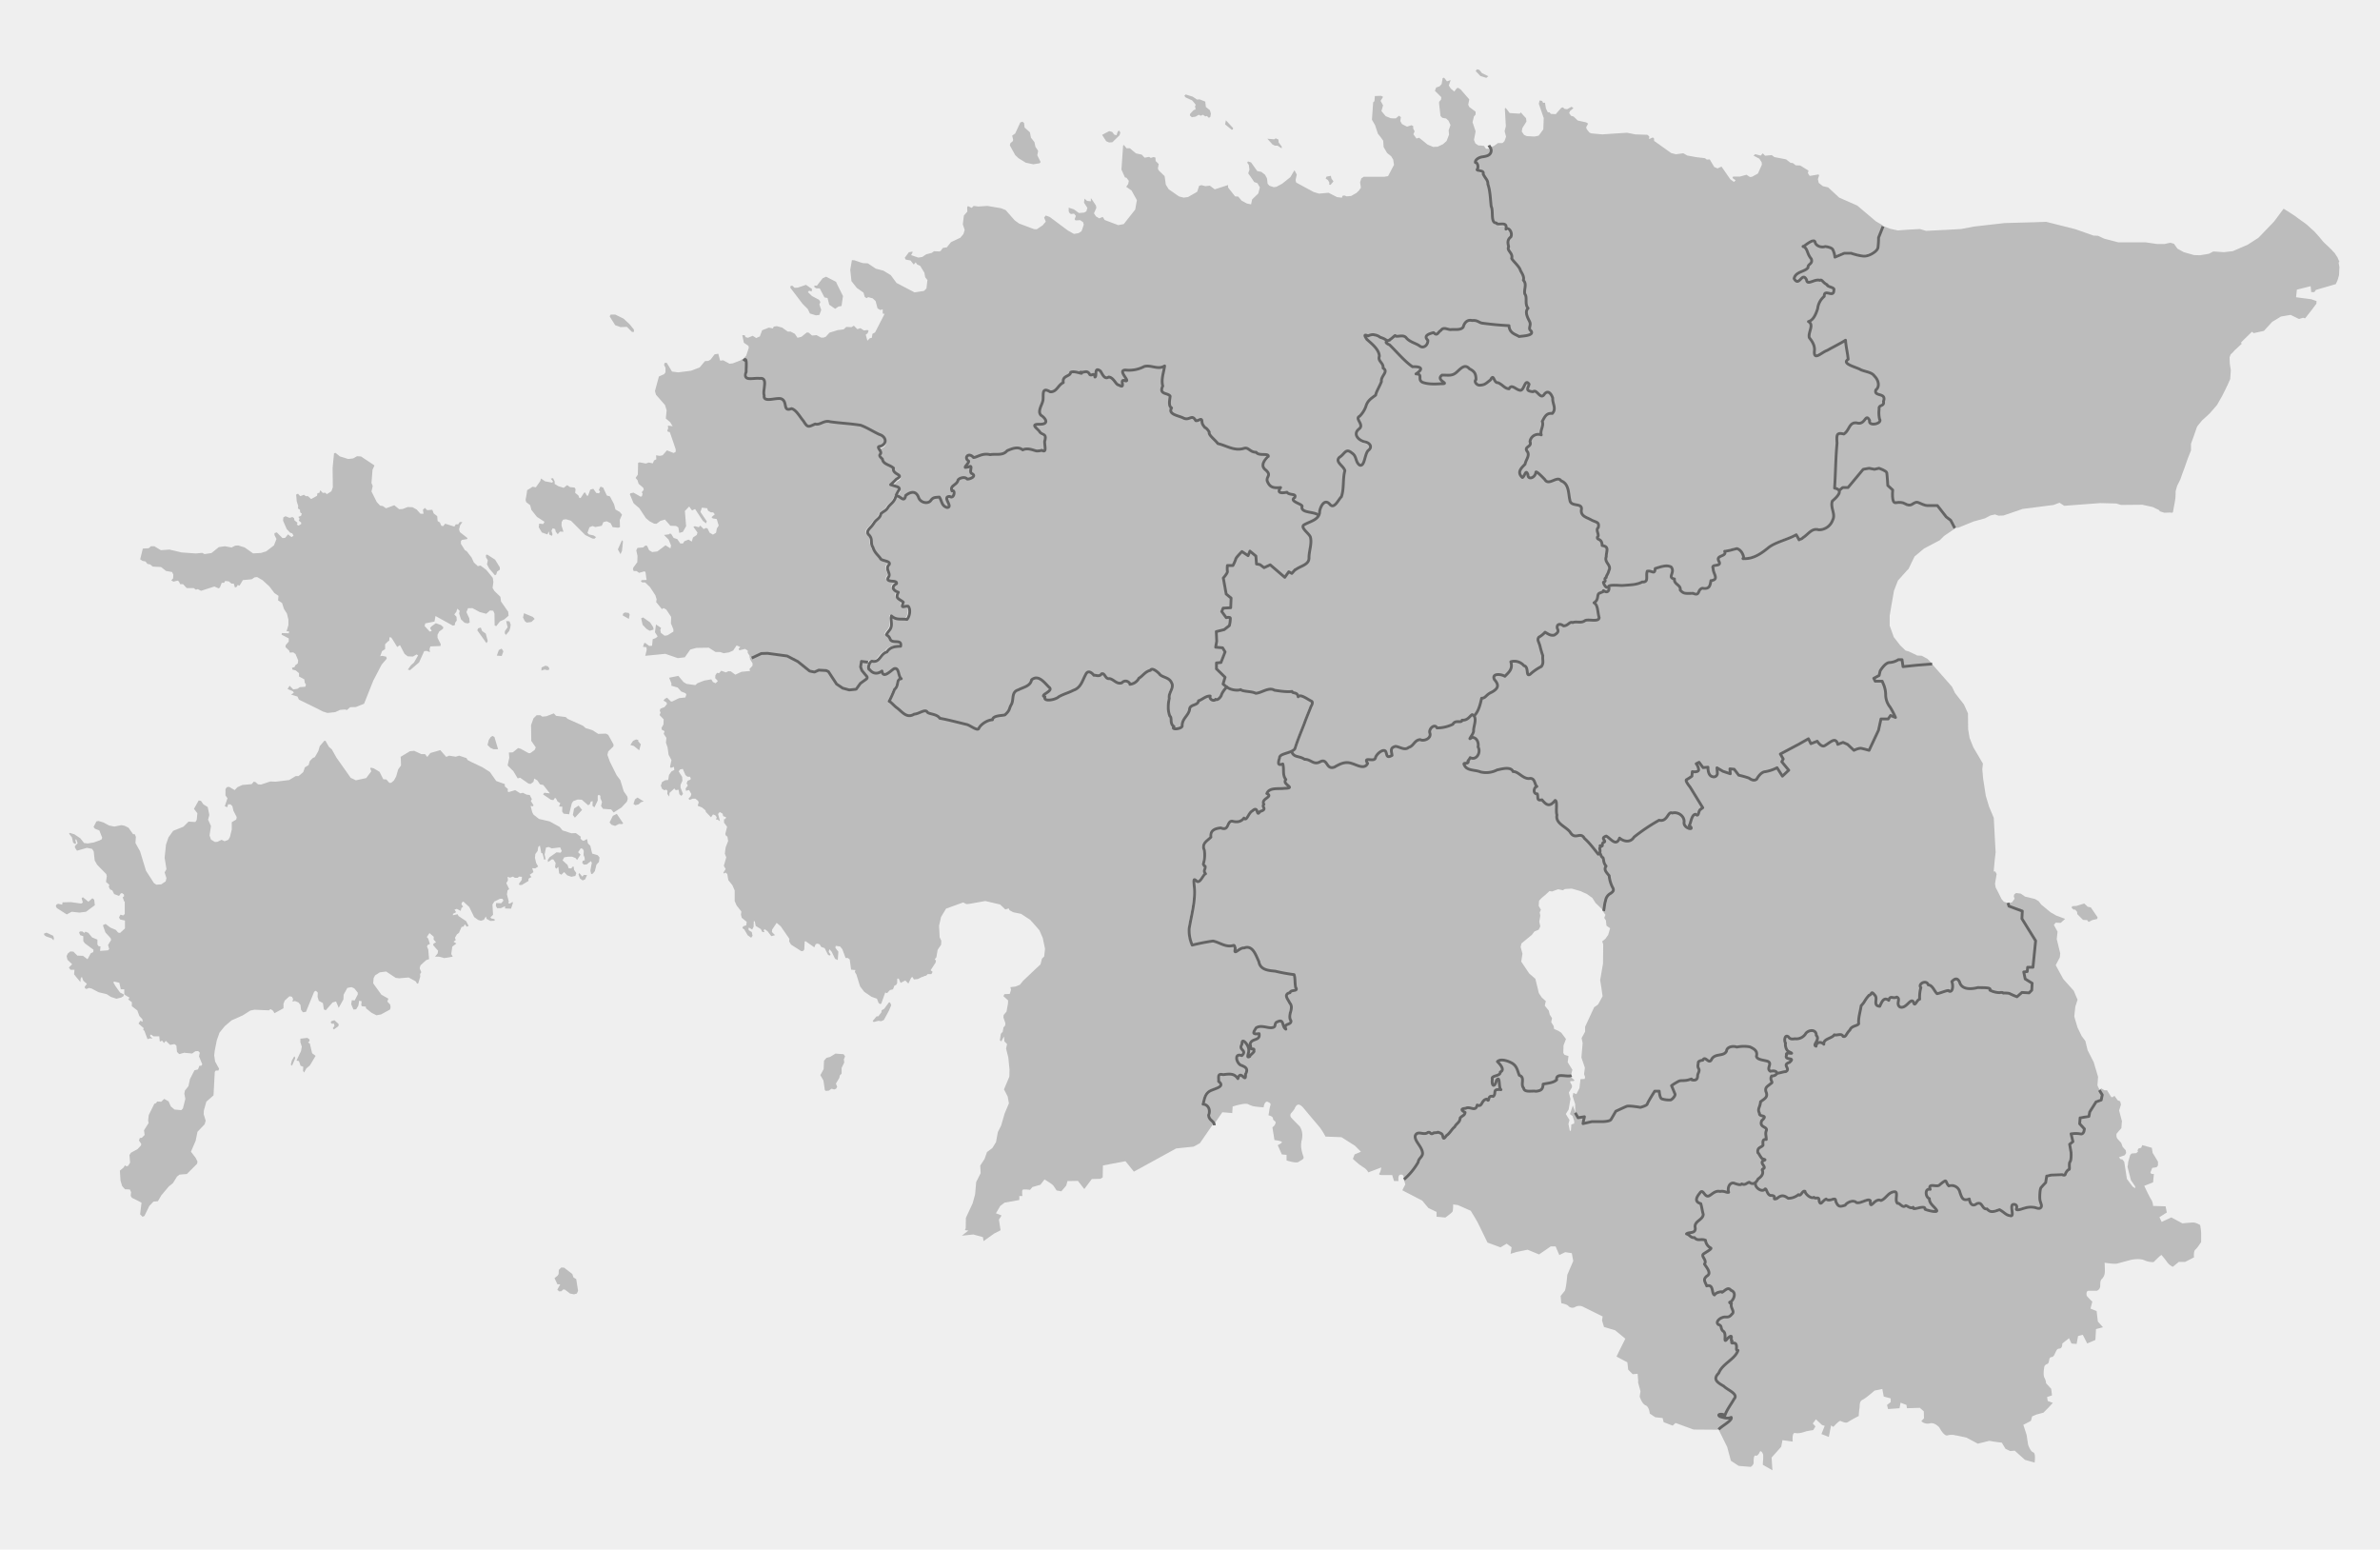 <svg xmlns="http://www.w3.org/2000/svg" viewBox="0 0 1200 781.2">
  <g id="Layer_2" data-name="Layer 2">
    <rect width="1200" height="781.2" style="fill: #efefef"/>
  </g>
  <g id="Estonia">
    <path id="path5" d="M881.78,596.27c1.44,1.13,2.48.72,3.2,0l.1.1c-.72,2,2.89,4.86,4.55,3.31.93-1.35,1,2.48,2.89,3,4.13,0,.21,2.59,3.31,1.55,2.48-2.17,3.92-1.34,5.68-.1a9.09,9.09,0,0,0,5.17-1.86c1.24,1.24,2-2.38,3.3-1.65,0,1.13,2.9,3.92,4.45,3,1.13,1.14,2.68-.82,2.68,1.86.83,2.69,1.55-.1,3.52-1,1.85,1.76,4.85-1.65,4.85,1.14,1.24,3,2.17,2.79,4.75,2,.62-1.14,3.93-3.1,5.69-1.34,2.27.62,5.89-2.38,7-.93-.2,5.37,2.17-1.76,5.38-.11,2.58-.93,3.51-4,6.61-4.44,2.58-.21,0,4.34,1.76,5.89.62-.72,2.58,2.58,3.82,1.24.51-.62,2.37,1.76,3.92.72-.72,2.17,6.2-1.75,6,1,1,.51,6.92,2.06,5.78.41-1.24-2-3.61-3.1-3.61-5.79-2.07-.72-2.38-5.37.41-4.65-1.24-3.72,3.62-.62,4.86-2.37,4.23-3.41,2.37-1.55,4.54.62A4.35,4.35,0,0,1,988,601c1.14,3.41,1.66,4.34,4.76,3.41.2,1.14,1,4.44,3.82,2.38,3-1.35,2.58,3,5.06,2.48,1.76,2,3.2,1.55,6.3.51,2.38,1.24,3.31,2.79,5.27,3,3,1.14-.93-6.1,2.28-5.68,1.44.41,1.24,1.44,1,2.48,0,0,0,.72,2.58-.11s3.93-1.13,5.79-.93,3,1.14,3.93.21-.21-2.38-.42-3.93,0-5.37.52-6.09,2.38-2.59,2.38-2.59l.51-3.3,2.38-.52,5.37-.21s1.45.73,1.65-.2,1.35-2.38,1.86-2.38-.2-3,.52-3.92.52-4.65.52-4.65l-.73-4.14,1.66-1.34-.93-3.93a16.7,16.7,0,0,1,4.65,0c1.44.42,1.86-1.34,1.86-1.34l.2-1.14-2.37-2.58.2-3,4.45-.72.41-2.27,3.2-5.07,2.59-.93.51-2.58-1.44-2.38,1.13-.82,1.55.93h1.35l2.17,3.51.82-.1.73-.62,1.65,2.27,1.24.52.41,1.65-.93,3,1.45,5.47-.11.62-.2,2.79-1.55,1.76-.93,1.14v1.24l.1.41.31.72,2,2.17.72,2,1.55,1.75.2,1.35-.72,1.13-2.89,1,.72.93,1,.2.93,1.14,1.35,8.68,2.79,3.72.31.31,1.13.62-.1-.93-1.34-2-.73-1-.51-2-.62-2.38-.62-2.48.2-1,.11-1.14v-.2l1-3.52.72-.82,1.24-.11,1.14-.1.93-.83-.31-.31.41-1.13,1.45-.42.52-1.34,4.85,1.34.21,1.35.21,1.24,1.34,2.17,1.34,2.27v1.86l-.72.93-.72.1-1.45.21-.41,1-.52,1.34.52.73h1.24l-.42,4.23-1.55.62-2.89,1.14s2.58,5.58,3.51,6.92a6.44,6.44,0,0,1,.93,3.21l6.31.2.62,3.1-3.72,2.38,1.13,2.38,4.86-2.28,5.58,3s4.13-.41,5.37-.41h.52a8,8,0,0,1,2.06.72l1,.52a30.34,30.34,0,0,1,.51,4.13v4.44s-.51.83-1.13,1.65a12,12,0,0,1-1.86,2.28c-.93.82-.62,3.82-.62,3.82l-4.44,2.27h-3.21l-3,2.48a7.29,7.29,0,0,1-2.9-2.37,37.15,37.15,0,0,0-2.89-3.62l-.93.72-3,2.9a10.27,10.27,0,0,1-4.65-.93c-2.58-1.14-6.71-.21-6.71-.21l-6.93,1.86c-1.55.41-6.4-.41-6.4-.41s.21,3.92.1,4.85a5.22,5.22,0,0,1-1.44,3.31c-1.14.93-.73,2.79-.93,4.13a2.63,2.63,0,0,1-1.66,1.86h-4.13c-1.34,0-1.14,2.07-.93,2.59h0a40,40,0,0,0,2.79,2.89l-.93,3.51,3.1,1.24.62,5.27,2.58,2.89-3.51.93-.31,5.48-4.13,1.76-1-2-1.24-2.37-2.37.62-.73,4-2.58-.21-1.24-2.69-3.41,2.69s.21,2.58-1.65,2.58-1.86,4.14-3.72,4.24-.73,3-2.28,3.51a2.19,2.19,0,0,0-1.34,1.14,1.87,1.87,0,0,0-.1.52s-.73,3.72.1,5.27a6.49,6.49,0,0,1,.83,2.78l2.58,2.79.41,3.31-2.48.83.31,2,2.59.93-2.38,2.58-2.38,2.38-3.51.93-2.17.93-.62,2.27-3.82,2,1.65,5.06.73,4.86s1.13,3.51,2.58,3.92.72,5.17.72,5.17l-4.85-1.35-5.17-4.64-2.27.2-2.38-1.13-1.86-3.1-3.93-.52-2.37-.41-5.79,1.44-5.79-3.1h-.2c-.11,0-.21-.1-.42-.1h0a.4.4,0,0,1-.31-.1h0c-.3-.11-.72-.11-1.13-.21h0l-1.34-.31h0c-.21,0-.31-.1-.52-.1h0c-.31-.11-.62-.11-1-.21h-.11a.63.63,0,0,1-.41-.1h-.1a.89.89,0,0,1-.52-.11,8.16,8.16,0,0,0-3.31.11c-1.86.82-4.23-3.93-4.23-3.93s-2.38-2.79-4.86-2.07a4.55,4.55,0,0,1-4.24-1.13l1.35-1.45-.11-3.51-2-1.76-6.51.21-.21-1.66-3-1.13-.52,2.79-5.78.41-.52-2.07,1.86-1.44v-1.86l-3.51-.93-.73-3.82-3.92.82s-4.45,3.93-6.1,4.65-1.34,3.31-1.45,3.93a39.85,39.85,0,0,0-.41,4.23,58.8,58.8,0,0,0-5.37,3c-1.35.93-3.21-.41-3.93-.52s-3.51,3-3.51,3l-1.14-.72-1.14,5.78-3.72-1.44,1.66-4.14-1.35-.41-3.09-2.89L914,717.67l1.35,1.45L914.22,721s-1.55.21-2.58.41l-.52.11c-.21,0-.31,0-.41.1-.52.1-3.52,1.34-5.48.83h-.52a.35.35,0,0,0-.2.1c-1,.72-.62,4.24-.62,4.24l-5.17-.73-.62,3.31-4.86,5.48.42,6.4-4.86-2.79s.1-1.65.21-3.1v-.41h0v-.31h0v-.73c0-1.54-1.35-2.78-1.66-2.06s-1.13,2.37-2.17,2-1,2.48-1,3.62-1.45,2.06-1.45,2.06l-6.09-.51-3.93-2.59-1.86-6.92-3.1-6.3-1.34-2.69c1.24-1.65,7-4.44,6.3-6.09-1.86.72-3.3.31-5.68-.42-2-1.34,1.65-1.55,2.48-.51.93-2.9,3.1-5.58,4.65-8.37,2.38-2.48-3.31-4.55-5.17-6.41-3.2-1.86-5.78-3.41-2.58-6.61,1.86-4.86,8.27-6.92,9.71-11.47-1.44.1-.1-1.76-1.13-3.31-1-1-2.69.52-1.86-1.55-1.24.31,1.13-4.23-2.17-1.24-2.79,3.62-.11-2.48-2.38-3.61-1.55-1.45-.21-2.69-2.38-3.31-1.44-1.24.42-3,2-3.51,1.86-.83,3,.62,4.75-1.66,1.86-1.34-.72-3-.21-5.26.31-.73-.93,0-.82-.83,1.44-.1,4.13-4.86.62-6-1.45-2-3.1.31-4.45,1,.62-.62-3.1-.21-3.82,1.34-1.65-.62-.21-5.58-3.93-4.54-.82-2.17-2.06-3.21.11-5,2.48-1.35-.11-4.14-1.24-6,1.44-2-1.76-3.72-.62-5,1.13-.93,4.44-2.58,3.82-3.1a5,5,0,0,1-2.69-3.92c-2.27-.93-4,.62-5.58-1.35-2,.21-2.17-1.34-4-1.85,1.24-1.14,4.55.1,4.45-2.9-.93-3.61,3.92-4,4-7-.62-2.28-.62-3.21-1.24-5.38-3.62-1-1.86-3.61-.52-5.27,1.86-2.89,2.38,3,5.06,1.14,1.14-.62,2.9-2.58,5.17-2,2.27-.42,3.2.72,4.34.41-.72-2.38.52-5,2.58-4.65,2.28.83,3.52,1.14,4,.41,1.86,1,2.38-.1,3.83-.51Z" style="fill: #bcbcbc"/>
    <path id="path7" d="M792.92,562.69l-1.35-1,1.45-4.34,1.34,3.62,1.45,2.48,3.2-.52-.2,1c-.21,1-.52,2.48-.52,2.48l4.44-1h5.17s3.92-.2,4.44-1,2.48-4.24,2.48-4.24,4.24-2,5.48-2.48,6.92.52,6.92.52,3.2-.72,3.51-1.76,3.72-6.4,3.72-6.4h2.28s.2,3.72,1.44,3.92,3.21.73,4.24.52,2.48-2.27,2.27-3-1.75-4.23-1.75-4.23a28.55,28.55,0,0,1,3.72-2.27c1.23-.52,2.68,0,5.16-.73s0,0,2,.21,2.28-1.24,2.28-2.27,1.24-2.28.51-3.52-.2-2-.2-3,2.27-1.24,2.27-1.24c1.34-2.59,3.1,2.79,4.55-.62,1.75-3,6.09-1.24,7.33-4,.31-2.17,3.41-2.69,5.17-2a17.36,17.36,0,0,1,6.61-.1c2.48,1.24,3.93,2.27,3.31,4.86.2,1.75,3.41,1.86,5.58,2.48,2.79,1.13-.93,3.61,1.44,5.06,2.17-.41,3.1.1,3.21.83s-.93,1.55-2.59,1.55c-1.24,2.27,1.24,3.1-.41,3.82-1.65,1.44-3.1,1.75-2.48,4,1.34,2.89-.72,3.72-2.69,5.27-.2,3-1.75,3.41-.51,5.89-.31,2.06,4.85.31,1.13,3.61-1.44,3.62,2.69,3,2.38,4.76-.72,2-.21,2.27-.1,4.75-2.17-.31-1.55,1.65-1.66,2.89-.72,1.24-3.1.83-2.58,3.83.62.51.52,1,2.07,3,3.82,1-1.45.21.31,2.89,2.06,2.9-1.14,1.55-.11,3.31.31,2.07-1.13,3.1-2.27,4a7,7,0,0,1-1.13,1.65,2.16,2.16,0,0,1-3.21,0c-1.55.42-2,1.66-3.82.83-.52.72-1.76.41-4-.41-2.17-.42-3.41,2.27-2.58,4.65-1.14.31-2-.83-4.34-.42-2.17-.62-3.93,1.35-5.17,2-2.69,1.86-3.2-4-5.06-1.14-1.45,1.65-3.21,4.34.51,5.27.62,2.17.73,3.2,1.24,5.37-.1,2.9-5,3.41-4,7,.11,2.89-3.2,1.65-4.44,2.89,1.86.52,2.07,2.07,4,1.86,1.65,2,3.31.41,5.58,1.34a5.49,5.49,0,0,0,2.69,3.93c.62.52-2.69,2.17-3.83,3.1-1,1.24,2.07,3,.62,5,1.14,1.76,3.72,4.65,1.24,6-2.27,1.76-1,2.9-.1,5,3.82-1,2.38,3.93,3.93,4.55.72-1.55,4.34-2.07,3.82-1.34,1.24-.73,2.89-3,4.44-1,3.41,1.14.73,5.89-.62,6-.1.82,1.14.1.83.82-.52,2.27,2.07,3.93.21,5.27-1.76,2.27-2.9.83-4.76,1.65-1.55.52-3.41,2.28-2,3.52,2.27.62.83,1.86,2.38,3.3,2.27,1.14-.31,7.24,2.37,3.62,3.31-3,.93,1.55,2.17,1.24-.82,2.07.83.52,1.86,1.55,1,1.45-.31,3.31,1.14,3.31-1.45,4.54-7.85,6.61-9.71,11.47-3.1,3.2-.52,4.75,2.58,6.61,1.86,1.86,7.54,3.82,5.17,6.4-1.55,2.79-3.72,5.58-4.65,8.37-.93-1-4.45-.82-2.48.52,2.37.72,3.82,1.14,5.68.41.72,1.76-5,4.55-6.3,6.1l-12.71-.1-9.09-3.31-1.45,1.34-4.55-1.75-.51-2.07-3.72-.41-2.79-1.86s-.21-3.41-2.07-4.14-3-4.44-3-4.44l.42-2.69-1.24-4.44.1-.72-.1-.93-.21-2.69-2.48.21-2.27-2.27-.42-3.72-5.47-2.9,1.34-2.79,3.1-6.2-2.38-2-2.79-2.27-5.58-1.66-1-3.3.31-2-10.23-5.06a4.42,4.42,0,0,0-3.51.21,2.76,2.76,0,0,1-3.62-.52c-.51-.72-3.51-1.34-3.51-1.34l-.31-3.62s1.24-1.55,2-2.48,1.35-8.16,1.35-8.16l3-7-.72-3.92-3.31-.52-3,1.45-1.86-4.34h-2.48L776,632.43l-5.78-2.38-5.58,1.14-3,.93.52-3.31L759.65,627l-3.1,1.86L750,626.44,745,616.21l-1.44-2.48-2-3.31-6.51-2.89-2.37-.31a23,23,0,0,1-.21,3.41c-.21.72-3.72,3.2-3.72,3.2l-4.44-.41V611l-4.13-2-3.1-3.72-10-5.17a20.1,20.1,0,0,1,1.35-2.68c.31-.42-.31-1.76-.73-2.9a30.76,30.76,0,0,0,7-8.68c.21-2,2.58-2.79,2.17-4.95-.41-3-4.24-5.89-3.62-8.48,1.24-2.79,4.24.11,6.31-1.55,1.55-.51,1.13,1.14,2.68.31-.1-.41,2.17-.2,2.38-.51a4.71,4.71,0,0,1,2.07.93c.82,1,.2,3.72,2.27.72,1.86-1.24,2.58-3.31,4.13-4.34,1-2.07,2.58-2.07,2.79-4.55,1-1.24,2.27-1.24,2.48-2.79-1.45-.72-2.58-1.86.31-2.06,2.17-1.24,5,2.17,5.79-1.66,2.79,1.24,1.86-2.37,4.75-3,1.86,2.17,0-2.17,3.31-1.35,2.06-1.44-.73-3.82,3.92-3.41-1.34-1-.2-7.54-2.27-4.64-.93,3.92-2.58,2.78-2.07-.62-.82-2.07,4.24-1.35,4-3.62,2.69-1.14-.51-4.24-1.44-5.27,1.75-1.65,5.47-.31,7.44.83,2.58,1.65,2.68,3.72,3.61,6.09,3.1,1.14.42,4.55,2.17,6.41.31,2.37,4.34,1.13,6.2,1.65,2.48-.31,3.51-.93,3.62-3.62,2.58-.51,5.16-.61,6.82-2.16-.42-3.83,4.85-1.35,7.33-2.17l.11.93,1.86,1.55-.31.51h-1.66l-.2.52.93,1.65v1l-1.55,2.59.82,3.3-.1.42-.1.62-.73,4.23-1.44,2.28,1.86,3-.52,2,.72,3.61.52-.31.21-3,1.44-.52v-1.24l-1-3.1Z" style="fill: #bcbcbc"/>
    <path id="path11" d="M806.66,428.68l-.1,1.86c-.21-.21-.52-.31-1,.2a85.77,85.77,0,0,0-7-7.95c-2.07-3.72-4.65,1.24-7.24-3.21-2.17-2.79-7.64-4.34-6.61-8.57-.72-2.07.52-7.13-.93-7.34-2.58,3.31-4.13,2.58-6.61-.31-2.9.62-1.76-1.24-2.38-3-2.27.11-1.86-3.3-.21-3.82-1.44-1.24-.93-4.75-4-4-3.1,0-5.27-3.61-8-3.51-1-2.58-5.48-1.34-8.06-.83a11.57,11.57,0,0,1-8.37,1c-2.58-1.14-6.61-.62-8-3.21-1.44-2.06,1.76-.31,1.86-2-.72-.1.62-.93.93-2,3.31,1.65,5.58-2.9,4-5.38.52-2.79-1.24-5.06-3.2-4.75-2.58,1.86,1-1.76.93-3.41-.1-2.07,1.76-5.68.21-7.44h.1c2.27-2,3.2-6.09,3.82-8.88,2.07,0,2.17-1.76,5-3,3.72-2,3.72-3.82,1.45-6.41-1.55-3.2,3.2-2.89,5.27-1.65,2.07-2.07,4.13-3.72,3-7.34a6.35,6.35,0,0,1,6.61,2c2.69.51.72,5.78,3.1,4.34a25.38,25.38,0,0,1,5.68-3.93c1.34-1.86.52-3,.72-5.48a44.12,44.12,0,0,1-1.44-5c-.62-2.16-1.55-3-.52-4.33a11.92,11.92,0,0,0,3.1-2.48c1.45.72,2.58,1.86,4.65,1.44,1.45-.93,2.48-1.65,1.55-3.3-.52-2.28,1.34-2.69,3.1-1.35,2.38,0,3-2.37,4.65-1.65,2-.83,4,.52,6.2-1,1.76-.93,6.82.93,7.13-1.45-.83-2.69-.41-6.41-2.58-7.54,2.89-1.76.93-4.55,3.2-5,.52-.42,1.76-.42,1.55-1.14,1.86,1.34,2.89.31,2.79-1.34a.68.68,0,0,1-.21-.52c-.1-1.34,5.27-.72,6.92-.72,3.52-.31,7-.21,10-1.76,3.61.21,1.65-3,2.58-5.48,2.48-.41,3.72,2.07,4-1.34,2.48-.72,5.79-2.06,8.06-.72,2.17,2.79-2.17,5.27,1.65,5.89-.41,2.79,3.41,3,2.9,5.58,1.65,2,2.78,1.75,6.4,1.65,3.82,1.55,2-1.65,4.75-2.58,3.93.72,3.93-1.76,4.45-3.83,4.44-.41.93-3.72,1.13-6-1.34-2.89,4.55-.51,2.9-3.72-1.86-3.3,4.13-2.17,2.89-5.06,3.72-.52,2.38-.52,6.2-1.34,2.69.82,3.62,4.44,3.31,5.06h-.31a.2.2,0,0,0,.31,0c5,.31,9.4-2.89,12.81-5.79,3.61-2.68,9.61-3.92,13.74-6.3.52.83.93,1.76,1.45,2.69V272a2.4,2.4,0,0,0,2-.83c2.69-1.55,4.44-5,7.85-3.93a7.38,7.38,0,0,0,7.13-5c1.55-3-1.34-6.09-.21-9.5,1.35-1.24,4.14-3.62,3.41-5.27l.21-.1L929.1,246h2.68l7.75-9.2,3-.51,2.69.51,2.27-.51s3.72,1.24,3.93,2.27.51,6.41.51,6.41l2.48,2.27s-.72,6.71,1.45,6.4,3.51-.2,4.75.52,2.48,1,3.72.21,2-1.24,3.2-.73,3.21,1.45,4.24,1.45h5.17l4.44,5.68,2.27,1.76,2.07,3.93-5.48,3.72-2.17,2.17-8,4.23-4.76,4-1.86,3.83-1.13,2.37-.73.73-4.44,4.95-.2.21-2,5.17-1.44,8.26-.52,3.1-.21,1.35v4.85l2.07,5.79,2.89,3.72.11.21,3,2.89,1.55.41,3.72,1.76.52.31,2.27.1,2.89,1.55,2.59,2.58-7.75.62-6.93.73-.51-3.52h-1.76a9.77,9.77,0,0,1-4.44,1.45c-2.27,0-4.75,4.24-4.75,4.24l-.52,2.27L945.11,342l.73,1.44h3.51l.52,1.24a13.77,13.77,0,0,1,1.24,5.69,10.09,10.09,0,0,0,2.27,6.2,31.89,31.89,0,0,1,2.69,5.16l-2.48-1-1.24,1.76h-3.72l-1.24,5.68-4.76,10.23s-2.68-.73-3.92-1-3.72,1-3.72,1l-3.21-3-2.27-1-2.69,1s-.2-1.76-1.44-2-3.51,1.75-5.17,2.68-3.72-2.27-3.72-2.27l-3.2,1.24-1.24-2.48-4.75,2.69-9.41,5,1.45,2.48-.72,1.44,3.51,4.24-3.2,3-2.69-4.24a21,21,0,0,1-6,2c-2.48.21-4.24,3.72-4.24,3.72-1.44,1.24-3.2,0-3.92-.51s-5.17-1.45-5.17-1.45l-2.27-3-2.17-.2.2,2.48L869,388.9l-3-1.76.2,2.69a1.82,1.82,0,0,1-2.48,1.75c-2.48-.51-2.27-4.75-2.27-4.75l-2.48.21-2-2.69-1.45.72a5.42,5.42,0,0,1,1.24,3c0,1.45-3.2,1-3.2,1l-.21,2.28s-1.76,1.24-2.68,1.75,1.75,3.72,1.75,3.72l6.41,10.44-1.24.93c-1.14.93-.62,3.92-2.38,2.37-2.07,0-2.38,4.55-3.2,5.69,3.51,2.79-3.2,1.65-2.58-1.86.2-2.79-3-5.27-6-4.45-2.37-1.24-2.27,4.65-6.61,3.62-4,2.07-8.68,5.58-12.61,8.47-2.06,3.31-5.68,2-7.33.52-1.86,4.65-4.75,0-6.72-1-3.51,1.13.83,2.48-1.44,3.2-1.14,1,.31,2.38-1.66,1.65.42,1.76-.62.42-.1,2.28Z" style="fill: #bcbcbc"/>
    <path id="path13" d="M1179.14,132.34l.42,2.48-.11,1v.51l-.1,2.38-.62,2.17-.31.82-.72,1.55h0l-10,2.9-.82,1.13h-1.55l-.31-3-6.93,1.75-.41,3.83,7.65,1,2.68.93-.1,1.34-1.55,2.07-.21.31-3.92,5-1-.31-2.06.62-4.24-2.07-4.86.83-4.44,2.69-2.17,2.37-2,2.17-5.17,1.14-.82-.72-4.34,4.23-.52.52-.62.62.21.83-.83.72-2.69,2.48-1,1.13-1,.93-.52,1.45v.31l.1,2.69.11.93.41,2.58-.31,4.44-1.45,3.31-.1.1-.72,1.55-.62,1.24-1.35,2.69-.2.31-2.17,3.82-1.76,2.07-2,2.27-1.55,1.45-2.28,2.07-2.27,2.78-.41.83-.62,1.76-.41,1.24-1.86,5.16v3.41l-.21.42-.1.31-1.24,3.1-1.45,4.13-.21.62-1.24,3.31-.93,2.68-1.55,3.1-.31,1-.2.72-.31,1.14V249l-.11,2.16-.2,1.24-.21,1.35-.31,1.55-.21,1.24-.31,1.65-.31.31-1.44-.1-2.59.1-2.27-.72-.41-.62-2.79-1.35-.42-.2-3.82-.83-1.34-.31-10.75.1-2.48-.72-8.06-.21L1040.79,255l-2.38-1.55-3,1.13-15.6,2-9.61,3.3-2.48.11-1.86-.62-2.28.51-2.79,1.45-4.13,1.14-.31.1-1.24.31-7.85,3.2h-1.34l-2.07-3.92-2.27-1.76-4.45-5.68H972s-3-1-4.24-1.45-2,0-3.2.72a3.47,3.47,0,0,1-3.72-.2c-1.24-.73-2.48-.73-4.75-.52s-1.45-6.4-1.45-6.4l-2.48-2.28a58.13,58.13,0,0,0-.52-6.4c-.2-1-3.92-2.28-3.92-2.28l-2.28.52-2.68-.52-3,.52-7.75,9.2H929.3L927.55,247l-.21.11a2.9,2.9,0,0,0-2.27-1.24c.51-7.55.51-15.09,1.13-22.63-.31-4.55-.1-5.48,3.41-4.65,3-1.86,2.59-6.2,6.62-5.58,4.34,1.24,4.23-5.37,6.4-1.24-.82,3.2,6.62,1.65,5-.72a14.4,14.4,0,0,1-.2-5.07c-.42-2.37,2.79-1.13,2.17-3.82,1.75-4.75-5-2.17-3.83-5.79,2.28-2,1.14-5.27-.72-7-1.34-2-4.24-2.07-6.92-3.21-2.07-1.34-9.92-2.89-6.31-5.27-.31-3.2-1.13-6.3-1.34-9.6-3,1.86-6.2,3.41-9.3,5.16-2.79.93-6.71,5.37-6.4.41.51-3.4-2-6-2.59-6.92-.62-2.79,2.59-6.4-.41-8.06,2.58-.72,3.82-3.92,4.65-6.51a9.41,9.41,0,0,1,3.31-6.2c-.11-4.23,4.85,1.14,4.85-3.1.72-1.55-3.41-1.55-3.41-2.79-2.17-1-2.58-2.89-3.61-2.17-2.69-.93-6.41,2.79-6.72-.2-2.27-4.65-3.72,3.92-6.3-.73.82-3.61,5.37-3.3,7-5.47-.1-2.07,2.59-1.76,1.66-4.55-2.28-2.68-1.76-5.16-4-6.2.93-.51,5.37-4.54,5.89-2.06.41,1.86,3.41,2.79,5,2.06,0,0,3,.31,3.82,1.45a11.19,11.19,0,0,1,1.13,3.93l4.76-2H933s4.76,1.66,7.24,1.45,6.09-2.48,6.4-4.24a38.63,38.63,0,0,0,.31-5.06l2.28-5.58,3.92,1.45,3.72.82,5.48-.41,5.68-.31,3.1.93,10.33-.52,7.34-.41,6.51-1.24,15.39-1.76,14.88-.41,6.1-.21,14.77,3.72,9.1,3.21,2.27.1,3.1,1.45,7.13,1.86h13.74l5.68.82h4l2.79-.62,1.86.52,1.76,2.48,3.2,1.76,2.9.82,2.17.62,3.1.11,4.44-.73,2.17-1.13h.82l4.65.31,4.45-.52,7.44-3.2,5.47-3.52,5.58-5.78,2.28-2.38,4.85-6.51,2,1.24,3.52,2.27,3.1,2.28,1.44,1,1.14.83.21.2.41.31,2.38,2.17,1.13,1,.93,1,1.66,1.86,2.06,2.48.83.83h0l1.45,1.34,2.06,2,.31.42.11.1,1,1,.62,1,.83,1.24.2.51.73,1.66Z" style="fill: #bcbcbc"/>
    <path id="path15" d="M808.52,293.53c-.41-.21,1.14,3.72,2.37,2.27H811a1.87,1.87,0,0,0,.2.52c.11,1.65-.93,2.79-2.78,1.34.2.62-1,.72-1.55,1.14-2.28.41-.31,3.2-3.21,5,2.17,1.13,1.76,4.85,2.59,7.54-.31,2.48-5.38.62-7.13,1.45-2.07,1.55-4.14.2-6.2,1-1.66-.72-2.28,1.55-4.65,1.65-1.76-1.24-3.62-.93-3.1,1.35.93,1.65,0,2.48-1.55,3.3-2.17.42-3.21-.72-4.65-1.44a14.31,14.31,0,0,1-3.1,2.48c-1,1.34-.11,2.16.51,4.33a30,30,0,0,0,1.45,5c-.21,2.48.62,3.62-.72,5.48a27.86,27.86,0,0,0-5.68,3.93c-2.38,1.44-.42-3.83-3.1-4.34a6.56,6.56,0,0,0-6.62-2c1.14,3.62-1,5.27-3,7.34-2.07-1.24-6.82-1.55-5.27,1.65,2.17,2.59,2.27,4.45-1.45,6.41-2.79,1.24-2.79,3-5,3-.62,2.79-1.55,6.92-3.82,8.88h-.11a1.49,1.49,0,0,0-.93-.62c-1.34.93-2.37,3-5.06,2.79-.21,1.76-3.41-.41-4.65,2.07a18.11,18.11,0,0,1-8,1.86c-1.24-2.38-4.55.82-3.52,2.89.52,2.58-3.1,4-5,3.1-3,.31-3.1,3.2-5.78,3.93-2,1.86-4.65-.42-6.62-.52-3,.72-2,2.48-1.75,4.55-3.1,1.75-2.38-.62-3.31-2.17-1.34-1.24-4.65,1.55-5.06,3.41-.62,2.48-6.41-1-3.93,2.79-1.55,3.2-5.47.72-8.06,0-3.3-1.14-6.09.31-8.68,1.86-4.34,1.55-3.3-4.34-7-2.79-3.52,2.06-4.65-1.14-8.06-1.14-2.89-2-5.58-.52-6.61-4.13h0a3.81,3.81,0,0,0,1.55-1.24c1.34-4.34,3.2-8.68,4.85-13,.93-2.79,2.58-6.72,3.31-8.47.31-.21,1.13-2,.31-2.48-2.38-1.14-5.79-3.83-6.82-2.28-.41-2.68-2.89-1.44-3.1-2.68-2.27.41-6.3-.21-8.89-.62-2.79-1.76-6.61,1.44-9.4,1.55-2.27-1.24-6.3-.83-7.65-1.86-1.24.62-5.06.2-6.81-1.24,0-.11-.11,0-.21.1L616.54,345l1-3.41-4.34-4.23v-2.9l2.27-.2,2.07-5.38-1.24-2.06-3.52-.31.52-3-.21-4.85,4-1,2.59-2a13.67,13.67,0,0,0,.51-3.72c-.2-.83-2.06-.31-2.06-.31l-2.28-3.1.73-1.76,3.82-.2.21-4.86-2.48-2.07-1.35-8.06s2.28-2.58,2.07-3.3a13.85,13.85,0,0,1,0-3h2.79a21,21,0,0,0,1.45-3.3c0-.52,3.09-3.72,3.09-3.72l3.1,2.06.93-2.27,3,2.48.31,4,1.76.31,2.06,1.55,3.1-1.45,7.34,6.3,2-2.79,1.55.83,1.66-1.86c.1,0,.1,0,.2-.1,2.69-2.07,6.93-2.48,6.82-6.1,0-3.41,1.55-7,.72-10.33-.61-2-5.78-5.06-2.89-6.41,2.48-1.34,6-2.06,7.23-4.65a4.34,4.34,0,0,0,.42-2.06c.51-2.38,2.48-6.31,5.06-3.52,2.17,2.9,4.44-2.58,5.89-3.72,1.45-4.13.52-9,1.76-13.12-.52-2.48-5.27-4.44-2.69-6.82,2.79-1.75,3.2-4.85,6.3-2.06,2.48,1.44,1.55,4.54,3.93,6.09,2.58.62,2.38-5.37,4.13-7.33,2.69-2.07.62-4.14-1.65-4.45-3.1-.72-6.1-3.72-3-6.4,3.1-2.28-2.27-5.27.42-6.51a13.65,13.65,0,0,0,3.1-4.75c.82-3.1,2.48-4,5-5.89.2-1.66,2-4.34,2.89-6.82-.41-2.9,3.72-5,.83-6.82.41-2.59-2.9-3.41-1.86-6-.21-3.51-3.83-6.2-6.31-8.47-1.55-2.48-1-2.37.62-1.75a4.18,4.18,0,0,1,3.1-.52,5.62,5.62,0,0,1,3,1.24,14.15,14.15,0,0,1,3.61,1.76c-.61.41-.61.93,1.35,1.75,3.61,3.62,7.44,8.16,11.57,11.06,4.44-.21,5.68,1,1.76,3.61,3.82.21.51,2.9,3.3,4.24,2.79,1,6,.93,9.41.72,5,.11-3.1-1.65.41-4.34,2.89-.1,4.86.62,7.23-1.34s4.24-4.55,6.61-1.86c2.38,1.24,3.31,2.38,3.31,5.48-1.24.93.62,3,2.07,2.79,2.48-.11,3.1-1.14,5.27-2.69,1.86-3.41,1.34,1.76,3.82,1.45,2.58,1.24,3.1,2.79,5.48,3.1,1.34-2.69,3.3.41,5.58.72,2.06.31,2.27-6.2,4.54-3.1-.31,1.86-2.27,3.51,2.07,3.82,2-1.55,3.72,4.65,5.78,1.14,2-2.27,3.41.21,4.14,2.07-.21,2.89,2.06,5.27-.21,7.75-3.1-.31-3.93,1.85-5.06,4,.93,2.38-1.24,4.45-.52,6.82a4.25,4.25,0,0,0-5.68,3.41c1.24,2.79-3.62,2.17-1.14,5.27.93,2.07-.82,3.83-1.34,6.1-2.17,2.17-4.13,4.13-1.34,6.72,1.34-.52,1.65-4.55,2.79-1.45,0,2.89,3.61,1.76,4-1.14-.1-1.24,3.62,2.59,4.55,3.62,2,3.31,6.3-2.38,8.16.62,4.14,1.55,3.62,6.4,4.45,9.71.41,3.62,6.61.83,5.78,5-.31,3.2,2.9,3.82,5,5,2.38,1.24,4.24.83,3.52,3.93-1.55,1.13.93,3.72-.42,4.75-.31,1.76,2.28.31,2.38,4.24,3.72.62,2.07,2.79,2.07,5.68-1.14,2.89,3,4.13,1.34,6.92-.41,1.86-1.45,2.79-1.34,3.51-1.24.83.82,1.76-.93,2.38Z" style="fill: #bcbcbc"/>
    <path id="path17" d="M699.51,171.92c.62-.42,2.07-.62,1.34-.62,1.45-.83,3.1-2.79,2.9-2,1.13.73,4.23-1,5.68,1.14,1.86,2.07,5.06,2.69,6.61,3.93,2.07,1.54,4.34-.62,4.14-2.9-2.07-2-.21-3.1,2.89-3.82,2,2,2.17-.31,3.72-1.14,1.34-2.06,3.62-.1,5.27-.41,1.45-.21,5,.52,6-1.34.31-1.35,1.55-3.93,4.44-3.21,2.69-.31,3.41,1.14,5.27,1.35,4.65.62,8.68,1,13.33,1.24.21,3.92,3.41,4.34,5.07,5.47,2.06-.31,7.64-.41,6.09-2.79-1.86-1.34.31-2.68-.82-4.75-.62-1.34-2.69-4.75-.73-6.61-1.86-2.17-.2-5.48-1.65-7.24-.52-2.48,1.34-4.75-.72-6.92.62-1.65-.83-3.62-1.45-4.85-.52-2.07-3.62-4.55-4.44-6.1.82-2.69-2.59-3.93-1.55-5.79.1-.72-1.35-3.2,1.13-5,1-2-.93-5.06-2.48-3.92,1-4.45-4.13-1.45-4.85-3.1-3,0-1.35-5.89-2.59-8.37-.41-3.72-.51-8.06-1.65-11.16,0-2.27-1.14-2.58-2.38-5.17.52-2-2.48-1.34-3.1-2.17,1-1.34.21-3.72-.82-3.61-.21-1.24,1.55-2.69,3.82-2.9,1.55-.31,3.82-.51,4.13-2.89a3.07,3.07,0,0,0-.62-2.07l1.76-.62,2-1.44h2.28l1-.93.83-2.28-.73-2.79.62-2.48-.51-8.88.41-.41L761.2,57l5,.31.62-.62L768,58.05l1.44,1.55.21,1.66-2.07,3.3-.31,1.76L768.43,68l1.34.62,3.93.21,2.06-.42.73-.93,1.65-2.27.21-5.68-2.48-7.23.41-1.66,1.24.21.52,1,.93-.1.51,3,.93,1.86h.83l.72.82,2.48.11.42-.52,2.37-2.69.83-.2.72.72,1.35.21,2.27-1.24.93.72-1.65,1.34L791.16,57l.93,1.34,1.34.42,2.07,2,4.24.93,1,.62-1,1.86.31,1,1.34,1.65.93.42,5.58.51,5.89-.41,6.61-.41,4.13.82,6.1.21.93.83-.1,1.34,1.86-.83.62.42.1,1.34,8.58,6.1,2.37.62,3.72-.52,2,1.14,4.45.82,4.44.52,1,.72,1.45-.1,2.27,3.82,1.66.73,2-.93,4.44,6.4,1.86,1.35.83-.83-1.55-1.14.21-.72h3.41l3.41-.93,1.75,1.14,1-.11,3-1.65,2-4.44-.1-1.24L887.05,80l-2.9-1.55.83-.73,2.79.73,1-1.14L890,78.51l2.17-.21,1.14-.1,1.34,1,5.89,1.14,2.27,1.76,1.14.1,1.45,1.14,2.27.1L911.84,86l-.31,1.24.93,1.45,4.34-.73.42.31-.62,2.07.41,1.86,2.07,1.65,2.68.62,2.9,2.69,2.68,2.48,9.09,4,9.41,7.95,3.41,2L947,119.12a39.57,39.57,0,0,1-.31,5.06c-.31,1.65-3.92,3.93-6.4,4.24S933,127,933,127h-3.3l-4.76,2a10.88,10.88,0,0,0-1.13-3.92c-.83-1.14-3.82-1.45-3.82-1.45-1.55.72-4.45-.21-5-2.07-.52-2.48-5,1.55-5.89,2.07-.11,0-.11-.1-.21-.1s0,.2.21.1c2.27,1.14,1.65,3.51,4,6.2.93,2.79-1.76,2.48-1.66,4.55-1.65,2.27-6.2,1.86-7,5.47,2.58,4.65,4-3.92,6.3.72.31,3,4-.72,6.72.21,1-.72,1.44,1.14,3.61,2.17,0,1.24,4.14,1.24,3.41,2.79,0,4.24-5-1-4.85,3.1a9.83,9.83,0,0,0-3.31,6.2c-.83,2.58-2.07,5.79-4.65,6.51,3,1.65-.21,5.27.41,8.06.62.93,3.1,3.51,2.59,6.92-.31,5,3.61.52,6.4-.41,3.1-1.65,6.3-3.2,9.3-5.17.1,3.21,1,6.41,1.34,9.61-3.61,2.38,4.24,3.93,6.31,5.27,2.79,1.14,5.58,1.24,6.92,3.2,1.76,1.76,3,5.07.72,7-1.13,3.62,5.48,1,3.83,5.79.62,2.68-2.69,1.55-2.17,3.82a14.34,14.34,0,0,0,.2,5.06c1.55,2.48-5.89,4-5,.73-2.17-4-2.17,2.47-6.4,1.23-4.14-.62-3.72,3.72-6.62,5.58-3.41-.82-3.71,0-3.41,4.65-.72,7.55-.61,15.09-1.13,22.63,1.34.31,2.06.73,2.27,1.24.72,1.66-2.06,4-3.41,5.27-1.13,3.41,1.86,6.51.21,9.51a7.5,7.5,0,0,1-7.13,5c-3.41-1-5.17,2.37-7.85,3.92a3.61,3.61,0,0,1-2,.83v.31c-.51-.83-.93-1.76-1.44-2.69-4.14,2.38-10.13,3.62-13.75,6.31-3.4,2.89-7.85,6.09-12.81,5.78.31-.62-.62-4.13-3.3-5.06-3.83.83-2.48.93-6.2,1.34,1.34,2.9-4.76,1.76-2.9,5.07s-4.23.82-2.89,3.72c-.21,2.37,3.31,5.57-1.14,6-.41,2.06-.41,4.44-4.44,3.82-2.79.93-.93,4.13-4.75,2.58-3.51.21-4.65.31-6.41-1.65.42-2.58-3.3-2.79-2.89-5.58-3.82-.62.41-3.2-1.65-5.89-2.28-1.34-5.58,0-8.06.73-.31,3.4-1.55.92-4,1.34-.93,2.37,1,5.58-2.59,5.47-3,1.55-6.51,1.45-10,1.76-1.76,0-7-.52-6.92.72h-.1c-1.24,1.45-2.79-2.48-2.38-2.27,1.86-.62-.31-1.55,1.34-2.38-.1-.82.93-1.65,1.35-3.51,1.55-2.68-2.48-4-1.35-6.92,0-3,1.76-5.06-2.06-5.68-.11-3.93-2.69-2.48-2.38-4.24,1.34-1-1.14-3.62.41-4.75.73-3-1-2.59-3.51-3.93-2.07-1.24-5.37-1.86-5-5,.83-4-5.37-1.24-5.79-5-.82-3.3-.2-8.16-4.44-9.71-1.86-2.89-6.2,2.79-8.16-.62-.93-1-4.65-4.86-4.55-3.62-.41,2.9-4,4-4,1.14-1.13-3.1-1.55.93-2.79,1.45-2.79-2.59-.82-4.55,1.35-6.72.41-2.27,2.27-4,1.34-6.1-2.48-3,2.38-2.37,1.14-5.27a4.21,4.21,0,0,1,5.68-3.41c-.72-2.37,1.44-4.44.51-6.82,1.24-2.16,2-4.33,5.07-4,2.27-2.48,0-4.86.2-7.75-.62-2-2.17-4.34-4.13-2.07-2.06,3.41-3.82-2.79-5.78-1.14-4.34-.41-2.28-2-2.07-3.82-2.17-3.1-2.38,3.41-4.55,3.1s-4.23-3.41-5.58-.72c-2.37-.31-2.89-1.86-5.47-3.1-2.38.31-2-5-3.83-1.45-2.17,1.65-2.79,2.58-5.27,2.69-1.44.31-3.3-1.76-2.06-2.79,0-3.1-.83-4.24-3.31-5.48-2.37-2.69-4.34-.1-6.61,1.86s-4.34,1.24-7.23,1.34c-3.52,2.69,4.65,4.45-.42,4.34-3.3.21-6.51.31-9.4-.72-2.79-1.45.52-4.13-3.31-4.24,4-2.58,2.69-3.82-1.75-3.61-4.14-2.9-7.86-7.44-11.57-11.06-2.79-.82-2.69-1.44-2.07-1.75Z" style="fill: #bcbcbc"/>
    <path id="path19" d="M451.74,249.92c1.65-.41,3.82,3.83,4.55-.31,2.68-2.06,5.37-2.47,6.61,1.35,1.14,2.48,4.86,2.89,6,1.24s2.28-1.55,4.34-1.76c1.24,1.86.93,4.44,3.93,5.27,3.41-.21-2.79-5.58,1.34-5.58,2.27,1.55,3-3.82,1.14-2.79-1.14-2.79,2.27-2.79,3-5.27-.2-.72,3.1-2.37,4.65-.72,1.14.21,5.17-1.45,2.28-2.79-1.55-.93,1.13-4.86-1.86-3.2-3.62,1,.72-1.86.2-3.1-2.48-1.66,0-4.55,2.48-1.76,2.07-.1,4.34-2.38,8.37-1.45,3-.62,6.31.62,8.58-2,2.69-1.14,5.37-2.27,7.85-.41,2.38-1,4.86,0,6.82.51a7.19,7.19,0,0,0,2.79-.31c2.58,1.45,1.45-1.86,1.45-4.44,1.34-4.44-1.35-2.79-2.69-5.17-1.55-1.75-4.24-3.72.21-3.51s3.72-2.48.72-4.54c-1.76-2,.31-4.86.83-6.82.82-2.17-1.14-8,3.82-5,3.31.2,3.93-3.31,6.61-4.65-.51-3.72,3.52-2.9,3.72-5.17,2.07-1.14,7.13,1.65,5-.1,1.86.31,3.31-1.45,4.65,1.24,1.14.72,2.17-1.35,2.58,1.24,1.14-.11-.62-5.58,2.79-3,.93,1.24,2,4.44,4.14,3,2.48.1,3.72,4.23,5.06,4,4.24,2.58-.21-3.52,3.41-2.07,2.79.41-4.34-5.37,0-5.48a15.45,15.45,0,0,0,9.4-1.75c3.41-.93,7,1.86,10.34-.31-.42,3.2-1.86,6.92-.93,10.12-2.17,4.55,2.78,3.31,3.71,5.17-.1,1.45-1,4.86.73,5.89-2,3.41,3.72,3.93,6.09,5.17,3.1,1.34,4.14-2.28,6.1,1.23,1.45.31,2.79-1.54,3.1,0,.1,1.66.31,2,1.55,3.52a5.59,5.59,0,0,1,2.17,2.27c-.41,1.45,2.89,3.72,4.34,5.79,4.34.93,8.37,3.92,13.22,2.37,2.28-.72,3,2,6.1,2,1.45,2.06,6.3.2,6.1,2.06-2.07,1.86-4.24,4.76-1.24,6.93,3,2.68.1,3.2.72,5.58,1.24,2.79,2.69,3.51,6.72,3.2-1.55,2-1,3.1,3.2,2.27,1.34,1.76,5,.42,3.93,2.69-3,1.86,3.61,3.1,3.72,4.34-.93,3.72,6.3,2.48,8.36,4.65h.11c-1.14,2.58-4.75,3.3-7.23,4.65-2.9,1.34,2.27,4.44,2.89,6.4.82,3.31-.72,6.93-.72,10.34.1,3.61-4,4-6.82,6.09h-.21L650.85,289l-1.55-.83-2,2.79-7.33-6.3-3.1,1.45-2.07-1.55-1.76-.31-.31-4-3-2.48-.93,2.27-3.1-2.06s-3.1,3.1-3.1,3.72a21,21,0,0,1-1.45,3.3H618.4a14.54,14.54,0,0,0,0,3c.21.72-2.06,3.3-2.06,3.3l1.34,8.06,2.48,2.07-.21,4.86-3.82.2-.72,1.76,2.27,3.1s2-.52,2.07.31a14,14,0,0,1-.52,3.72l-2.58,2-4,1,.2,4.85-.51,3,3.51.31,1.24,2.06L615,333.93l-2,.51v3l4.34,4.24-1,3.41,1.75,1.44a10.48,10.48,0,0,0-2.68,4c0,.31-1.76,2.79-2.9,2-.62,1.24-3.41.1-2.68-1.66-2.17-.2-4.55,2.17-5.89,2.38-.31,2.69-4.55,1.65-4.55,4.55-.62,3.09-3.72,4.44-3.72,8.26-.21,1.45-5.89,2.07-4.13.21-2.28-1.45-.83-4.55-2.07-5.27-1.24-2.89-.93-6.1-.31-9-.52-2.79,2.69-5.37,1.14-7.85-1.14-2.79-4.34-2.59-5.89-4.14.21,0-3.72-4.23-4.75-2.06-2.59.51-3.83,2.79-5.79,3.92a5.66,5.66,0,0,1-4.55,3.1c.42-.1-1.65-3-4.13-.72-2.69.83-4-2-6.2-2.17-2.17.31-2.27-3.2-4-2.38-1,1.86-3.1.42-3.82.73-.62-.83-2.89-3.1-4.13-.42-1.76,3-2.38,6.72-6.2,8-2.28,1.34-5,2-7.44,3.31-1.45,1.55-7.86,2.79-6.93,0-3.3-1,4.76-2.79,2.07-4.86-2.17-2.17-5.27-6.61-8.78-3.72-.62,3.2-3.93,3.62-6.82,5.06-3.82,1.14-2,5.17-3.72,7.75-1.14,1.86-.41,2.38-3,4.75-1.65.52-6,.21-6.3,2.48-2.79.21-6.1,2.59-6.92,4.45-.73,1.24-4-1.24-5.79-2-4.34-1-9.3-2.37-13.84-3.2-1.66-2.37-5.89-1.86-6.51-3.41-1.35-1.13-3.83,1.14-6.41,1.34-3.72,2.28-5.89-.92-8.58-3.09-1.13-.62-2.68-2.59-3.92-3.41h-.11a62,62,0,0,0,2.69-6c2.48-2.06.62-5.06,3.41-5.37-1.86-1.24-1-6-3.72-5-1.86,1.24-5.37,5.17-6,1.14-3.21,2.37-5.48.31-6.2-.73-.72.21-.72-1.86,0-3.1.31-.51.62-.93,1.13-1,4,.93,4.14-3.72,7.55-4.65,1.44-2.27,3.51-2.79,6.92-2.89.83-4-4.55-.93-5.37-3.82-1.45-2.9-3.1-.73-.21-4.34,2-2.38.1-5.38.93-7.13,2.48,2.27,4.86,1.34,7.85,1.75,1.35-1.34,2.07-4.85.62-6.61-1.86-.41-4,1.76-2.48-2.07-2.06-1.65-4.34-1.65-2.48-5-2.06-.62-4.23-2.58-.93-4.34.52-2.37-5.47-.1-4.23-3.1,1.86-2-1.86-4.23.51-6.4,1.14-2.07-4.23-1.76-4.44-3.2-1.45-1.86-3.1-3.1-3.72-5.48-1.44-2.17,0-3.93-1.86-6.1-2.37-2.17.73-3.51,2.07-5.68l.2-.21c1.14-2.17,3.31-2.48,3.62-5,1.65-1.55,2.58-1.44,3.82-3.51,1.45-1.76,3.1-2.58,3.83-5.17.1-.51.31-.62.41-.62Z" style="fill: #bcbcbc"/>
    <path id="path21" d="M376.21,187.52c-.1-1.76.62-7.86-1.14-5.79l-.62-.52,1.76-1.86,1.34-4-.2-1-2.28-1.55-.82-3.82h1.24l.41,1,1.24.31,2.38-1,1.75,1.14,1.86-.83,1.14-3.1,2.38-.93,1-.41,2.07.41.41-.93,1.55-.21,2.69.73,2.79,2h1.44l2.17,1.14,1.34,2,2-.52,2.68-2.17,1,.11,1.65,1.44,2.27-.2,2.28,1.24h1.24l1.13-.42,1.86-2.06,4.34-1.35h.31l2.48-.31,1.35-1.24,2.68.11,1.14-.73,1.76,1.76,1.55-.52,1.75,1.14,1.86-.21.52.42-.52,1.24-.82.62-.11.1.83,3,1.24-1.24,1-.21.31-2,1.34-.73,4.76-9.3-.93-.2V155.9l-1.14.41-1.45-.82-1-3.72-1.45-1.35-2.27-.62-.82.52-.93-.62-.62-2.17L432,145.15l-2.69-3.41L428.7,136l.83-4.86,1.34.11,2.89,1,1.35.41,2.47.11,4,2.68,3.83,1,3.72,2.27,2.89,3.92,9.09,4.76,4.76-.73,1.24-1.24.51-4.23-1.13-1.45-.42-2.27L463.93,134l-1.44-.62-.83-1.14-.93,1.14-1.65-2.07-2.38-.41-.52-.93,2.07-2.79,1.65-.31.31.2-.82,1.55,3.61,1.24,2-.31,2-1.34,2.79-.72,1.14-.83,2.68.1.62-.2L475.4,125l2-.31,2.07-2.59,4.75-2.27,1.55-1.86.62-2.07-.93-2.79.52-4.44,1.76-2-.11-2.17.42-.62,1.86.93,1-1,2.38.31,4.54-.31,6.72,1.14.31.1,2.17.83,4.65,5.27,2.17,1.55,7.44,2.79,1.44.1,3-2,1.55-1.86-.83-2.07.83-1,2,.72,7.75,5.79,1.35,1,3.1,1.76,2.37-.41,1.45-.93.41-1.14.73-2.17-.31-1.24L544.63,111l-2.38.11-.41-.62.62-1.66-.93-1.13-1.55.2-.72-.51-.42-.83v-1.86l2.59.83,2.58,1.86,2.58-.21,1.14-.62.52-1.76-1.66-2.58v-.31l.21-1.75,1.34,1.13,1.86.21V100l.31.21,2.27,3.41.21,1.24-.21.41-1,2.27,1,1.55,1.66,1,1.75-.73,1,1.55,6.82,2.59,2.79-.52,3-3.82,2.79-3.52.83-4.75-2.69-4.85-2.68-1.86,1-1.45.31-1.55-1.14-1.55-.82-.21-1.76-3.92.83-12.09.41-.31,1.34,1.65h1.66l3.1,2.58,2.89.62,1.45,1.55,2.27-.41.83.52,1.34-.42,1,.21.11,1.76,1.55,1.55L583.79,85l.52,1,2.89,2.79.62,4.34,1.44,2.28,5.17,3.61,2,.52.31.1,2.28-.31,3.61-2.06,1-.62,1-3,1.14-.31,2,.52L610,93.6l2.48,1.86,6.72-2.17v1.24L622.74,99l1.55.1,1.76,2.07,2.68,1.44,2.07.42.52-2.48,3.1-3,.82-3.1L634,92.36l-1.65-.62-1.34-2-1.66-2.37.62-1.76-.31-2.48L628.84,82l.41-.62,1.55.52,3.1,4.34,2.07.41,1.86,1.45,1,1.86.31,2.69.93,1,2.17.72,1.34-.2,2.9-1.55,4.13-3.31,1.45-2.48.62-1L653.84,88l-.62,2.79.31,1.24,8.78,4.75,2.69.83,4.86-.42,4.23,2.17,2.48.31.31-.93.93-.2L679,99l2.27-.21L684,97.21l1.35-1.34.31-.52.51-.72-.41-2.69.62-2,1.24-.83H698l1.86-.31,3-5.68-.42-2.69-1-1.65-2.07-1.65-1.75-3-.21-3.2-1.44-2-1.24-1.55-1.45-4.34-1.55-2.68.62-8.78L693,51l.21-2.59,3.2-.1.93.52-1.24,2,1.24,2.27-.82,2.9,2.16,2.58,2.48,1,1.45.11h1.14l1.65-1.35.93.73-.31,2,.21.31.62,1.14,1.13.61,1.45.73,2.17-.73.93.42v1.24l.72,1.44-.62,1.45,1.55,2.17,1.35-.41,4.34,3.51,2.79,1.14,1.65-.11h.52l.2-.1,2.48-1.14,1.86-1.65,1.24-3.2-.2-2.17.93-2.69-1-2.17-1.24-1.13-1.86-.31-.93-.93-.72-6.2v-.93l1-1.14.11-1.24-3.21-3.2.62-1.66,1.76-.62,1-1.13.52-3,.72-.21L729.58,41l1.86-.62-.62,1.76-.31,1,1,1.55,1.76,1.45,1.24-1.65.72-.21,1.24.83,4.34,5-.52,2.68.52,1.14L744,56.3v1.44l-.82.93-.73,2.9L744,66.21l-.82,4.34.72,1.76.62.41.93.62h.93l1.86.21,1,1.45h2.48a2.69,2.69,0,0,1,.62,2.06c-.31,2.38-2.58,2.59-4.13,2.9-2.27.2-4,1.65-3.82,2.89,1-.21,2,2.27.82,3.62.52.93,3.52.2,3.1,2.17,1.24,2.58,2.28,2.89,2.38,5.16,1.14,3.1,1.24,7.44,1.65,11.16,1.24,2.38-.51,8.37,2.59,8.37.82,1.65,6-1.34,4.85,3.1,1.45-1,3.52,2.07,2.48,3.93-2.48,1.86-1,4.34-1.13,5-1,1.75,2.37,3.1,1.55,5.78.82,1.45,3.92,3.93,4.44,6.1.62,1.13,2.07,3.1,1.45,4.85,2.06,2.07.2,4.45.72,6.93,1.45,1.75-.1,5.06,1.65,7.23-2,1.86.21,5.27.73,6.61,1.13,2.07-1,3.52.82,4.76,1.55,2.37-4,2.48-6.09,2.79-1.55-1.14-4.86-1.55-5.07-5.48-4.65-.31-8.68-.62-13.33-1.24-1.86-.21-2.58-1.65-5.27-1.34-2.89-.73-4,1.86-4.44,3.2-1,1.76-4.54,1.14-6,1.34-1.65.42-3.93-1.65-5.27.42-1.65.82-1.76,3.1-3.72,1.13-3.1.73-5,1.86-2.89,3.83.2,2.17-2.07,4.44-4.14,2.89-1.55-1.24-4.85-1.86-6.61-3.93-1.45-2.27-4.55-.41-5.68-1.13.31-.73-1.35,1.24-2.9,2,.62,0-.72.21-1.34.62a9.7,9.7,0,0,0-3.61-1.76,5.7,5.7,0,0,0-3-1.24,4.35,4.35,0,0,0-3.1.52c-1.65-.62-2.27-.72-.62,1.76,2.48,2.27,6.1,5,6.3,8.47-1,2.58,2.28,3.41,1.86,6,3,1.86-1.24,3.93-.82,6.82-.93,2.48-2.69,5.17-2.9,6.82-2.48,1.86-4.13,2.79-5,5.89a13.42,13.42,0,0,1-3.1,4.75c-2.68,1.24,2.69,4.34-.41,6.51-3.1,2.58-.1,5.68,3,6.41,2.27.31,4.34,2.48,1.65,4.44-1.76,2.07-1.65,8-4.13,7.34-2.38-1.55-1.45-4.55-3.93-6.1-3.2-2.79-3.62.41-6.3,2.07-2.59,2.37,2.17,4.34,2.68,6.82-1.13,4.13-.31,9-1.75,13.12-1.45,1.24-3.62,6.61-5.89,3.72-2.59-2.9-4.55,1-5.07,3.51a4.36,4.36,0,0,1-.41,2.07h-.1c-2.07-2.17-9.4-.93-8.37-4.65-.21-1.24-6.72-2.48-3.72-4.34,1-2.27-2.58-.93-3.93-2.69-4.23.83-4.65-.31-3.2-2.27-4,.41-5.48-.31-6.72-3.2-.62-2.38,2.28-2.9-.72-5.58-3-2.17-.72-5.07,1.24-6.93.21-1.86-4.75,0-6.1-2.06-3.2,0-3.82-2.69-6.09-2-4.86,1.55-8.78-1.34-13.23-2.37-1.55-2.07-4.85-4.34-4.44-5.79-.83-1.34-1.65-2.17-2.17-2.27-1.24-1.55-1.45-1.86-1.55-3.52-.31-1.54-1.76.31-3.1,0-2-3.51-3,.11-6.1-1.23-2.37-1.35-8.06-1.76-6.09-5.17-1.76-1-.83-4.44-.73-5.89-.93-1.86-5.88-.62-3.71-5.17-.93-3.3.51-6.92.93-10.12-3.31,2.17-6.93-.73-10.34.31a16.2,16.2,0,0,1-9.4,1.75c-4.34.11,2.79,5.89,0,5.48-3.72-1.45.72,4.55-3.41,2.07-1.34.1-2.58-3.93-5.06-4-2.17,1.44-3.21-1.66-4.14-3-3.41-2.58-1.65,2.79-2.79,3-.41-2.59-1.55-.42-2.58-1.24-1.34-2.59-2.79-.83-4.65-1.24,2.17,1.75-3-1-5,.1-.2,2.27-4.34,1.45-3.72,5.17-2.68,1.24-3.3,4.85-6.61,4.65-5-3-2.89,2.68-3.82,5-.52,2-2.59,4.85-.83,6.82,3,2,3.82,4.64-.72,4.54s-1.66,1.76-.21,3.51c1.34,2.38,4,.73,2.69,5.17,0,2.58,1.13,5.89-1.45,4.44a7.19,7.19,0,0,1-2.79.31c-2-.51-4.44-1.65-6.82-.51-2.38-1.86-5.16-.73-7.85.41-2.27,2.69-5.48,1.45-8.58,2-4-.93-6.3,1.35-8.37,1.45-2.48-2.89-5.06.1-2.48,1.76.42,1.24-3.92,4.13-.2,3.1,2.89-1.66.2,2.27,1.86,3.2,2.89,1.34-1.14,3-2.28,2.79-1.44-1.65-4.75-.1-4.65.72-.72,2.48-4.23,2.48-3,5.27,1.86-.93,1.13,4.34-1.14,2.79-4.23,0,2.07,5.37-1.34,5.58-2.89-.83-2.58-3.41-3.93-5.27-2.06.21-3.1,0-4.34,1.76s-4.85,1.24-6-1.24c-1.24-3.82-3.93-3.41-6.61-1.35-.73,4.14-2.9-.1-4.55.31a24.7,24.7,0,0,1,1.45-2.78c.51-.62.31-1.35-1.14-1.86s-3-.93-3-.93c1-.93,2-1.86,2.9-2.79,4.65-2.48-2.28-2-1.45-5.58-2-1.86-5.27-2-5.58-4.55-3.1-2.79.31-1.86-1.24-4.34-1.45-2.27-.72-1.86.62-2.27,3.41-1.55,2-4.86-.93-5.79-3.31-1.55-5.89-3.31-9.4-4.65-5.17-.93-10.33-1.14-15.4-1.76-3.2-.92-5.06,1.86-7.54,1.14-3.41,1.45-3.72,2.07-5.89-1.45-1.86-2.16-3.72-5.78-6.09-6.3-4.65,1.76-1.66-3.72-5.27-5-2.59-.51-9.1,2.28-8.48-1.65-.93-2.69,2.28-9.09-2.27-8.58-3.2-.41-8.37,1.76-6.61-3.3ZM509.5,72.1l-.21.62-.1.62,2.69,4.86,1.65,1.55L517.14,82l3.83.83,3.2-.52.52-.62L523,78.3l.42-2.27-1.35-2-.51-2.38-1.76-2.27-.52-2.69-2.68-2.38L516.32,62l-.73-.62-1.13.31-2.58,5.58-1.55,1.13.51,2.07-.2.72-1.14.93ZM670.89,93.18l1.45-1.75-1-1.35L671,88.64l-2.17.41-.41,1,1.14.73.72,1.34-.1,1ZM621,65.39l.62-.11.1-.72-3.62-3.92-.41,2.06L621,65.39Zm22.21,4.34-.72.51L639,69.93l2.59,2.9,1.24.62h1.34l2.07,1.34v-.93l-1.55-2.07-.11-1.44-1.34-.62ZM744.66,34.91l-.62.93,2.38,2.48,3,.93,1-.83-3.2-1.55-1.35-1.65-1.24-.31Zm-335.39,112,.11-1.24-3-2.07L402.25,145l-1.65.1-1-1h-.93l-.2.93,6.19,8.16.21.21,2.38,2.37,1.13,2.28,3,.93,1.76-.21.93-2.48-.93-2.79.51-1.24-.72-1.14-3.51-1.86-2.07-2,.62-.72,1.34.41Zm8,3.41.41,1.65.42,1.66,3,2.06,1.35-.93.31-.2,1.55-.31.72-5-2.58-5.17-.93-2-5-2.59-1.76.83-2.89,3.72-1.24-.1v.82l.93.62h1.75l2.38,4.55,1.55.31ZM601.77,55.57l-1.66,1.76-.2.83,1,.93,1.45-.21.51-.1,1.55-.93,1,.51,1.13-.51,1.14.82.83-.2,1,.93.72-.42.31-1.65-.51-1.76L608,53.92l-.31-2.69-2.79-1.13-1.35.1-1.24-.83-.93-.62-3.61-1.13-.62.72.72.83,3.2,1.44,1.24,1.45.62.83-.41.62.31,1.65-.62.21-.41.2ZM562.92,68.18l-1.14-.31-1-1.35-1.55-.41L555.68,68l2.07,3.2,1.45.62,1.65-.1,3.62-3.51.41-1.35-.52-1-.72.31Z" style="fill: #bcbcbc"/>
    <path id="path23" d="M339.94,397.58l-2.37,2.16-.11,1.86-1-1.34.1-1.55-.62-.62-1,.31-1.14-.72-.31-.83-.31-.72.62-1.86,1.66-.93,1.44-.1.42-2.59.1-.1,1.14-1.65.62-.31.82-.42-.1-.72-.1-.83-1.55.52-.42-.52.73-3.41-1.45-2.68-.52-3.72-.82-2.38L336,372l-1.35-2,.42-1.35-1.35-.72-.2-.93,1-1.76.1-2.58-2.06-2.17.51-1.24-.41-.93.31-1,.93-.41,1.14-.42,1.24-1.55-.21-.82-1.55-.93.83-.93,1-.52,1.86,1.86.62.1,3.62-1.75,3.1-.31.51-1.45-.41-.72-2.17-.83-1.76-2-3.2-.93v-1.24l-1.14-2.79,4.65-.93,2.59,3.1.2.1,1.35.83,4.44.62,1-.93,3.41-1.35,3.62-.62.83,1.35,1.34.62,1.14-1.14-1.35-1.45.11-1.44.82-1.24,1,.2,1.14-1.24L366,339l1.24-.62,1.24.1,2.27,1.66,3.1-1.45,4.34-.41-.31-1,1.55-1.65v-1.24l-1.34-2.17.1-.62.52.1,4.86-2.27,3.1-.1,9.92,1.34,5.37,2.79,5.78,4.65a.83.83,0,0,0,.42.21l2,.41a.81.81,0,0,0,.52-.1l1.86-.73,3.72.21,1.13.52,3.93,6,.31.31,3,2a.36.36,0,0,0,.31.11l3,.82h.31l2.9-.31a.7.7,0,0,0,.62-.41l1.86-2.58,3-2.17a2.43,2.43,0,0,0,.42-.62.88.88,0,0,0-.21-.73l-2.48-3-.62-1.76.41-2.79,3.31.41.41.21c-.72,1.34-.72,3.31,0,3.1.72,1,2.89,3.1,6.2.72.52,4,4.13.11,6-1.13,2.79-1,2,3.72,3.72,5-2.79.31-.93,3.3-3.41,5.37a60.71,60.71,0,0,1-2.68,6h.1c1.24.83,2.79,2.69,3.93,3.41,2.68,2.07,4.85,5.37,8.57,3.1,2.59-.2,5.07-2.48,6.41-1.34.62,1.55,4.86.93,6.51,3.41,4.54.82,9.5,2.17,13.84,3.2,1.76.62,5.07,3.2,5.79,2,.72-1.86,4.13-4.34,6.92-4.44.31-2.27,4.65-2,6.31-2.48,2.58-2.37,2-2.89,3-4.75,1.76-2.48-.1-6.61,3.72-7.75,2.79-1.45,6.1-1.86,6.72-5.06,3.51-2.9,6.51,1.55,8.78,3.72,2.69,2.06-5.27,3.82-2.07,4.85-.93,2.79,5.48,1.45,6.93,0,2.48-1.44,5.16-2.06,7.44-3.3,3.82-1.24,4.54-5,6.2-8,1.24-2.69,3.4-.52,4.13.41.72-.31,2.79,1,3.82-.72,1.76-.72,1.86,2.79,4,2.38,2.17.31,3.62,3,6.2,2.17,2.38-2.38,4.55.51,4.13.72a5.74,5.74,0,0,0,4.55-3.1c2-1.14,3.2-3.41,5.79-3.93.93-2.06,5,2.07,4.75,2.07,1.55,1.55,4.75,1.45,5.89,4.13,1.55,2.48-1.66,5.07-1.14,7.86-.62,3-.83,6.2.31,9,1.24.73-.21,3.83,2.07,5.27-1.76,1.86,3.82,1.24,4.13-.2-.1-3.83,3-5.07,3.72-8.27,0-2.89,4.24-1.86,4.55-4.54,1.34-.21,3.72-2.59,5.89-2.38-.73,1.76,2.06,2.89,2.68,1.65,1.14.83,2.9-1.65,2.9-2a10.82,10.82,0,0,1,2.68-4c.21-.1.21-.21.21-.1,1.86,1.55,5.68,1.86,6.82,1.24,1.34,1.13,5.37.72,7.64,1.86,2.9-.11,6.62-3.41,9.41-1.55,2.58.41,6.61,1,8.88.62.21,1.24,2.69,0,3.1,2.68,1.14-1.55,4.55,1.14,6.82,2.28.83.51-.1,2.27-.31,2.48-.62,1.75-2.37,5.78-3.3,8.47-1.66,4.34-3.52,8.57-4.86,13a5,5,0,0,1-1.55,1.24c-2.48,1.24-6.41,1.55-6.2,3.41-1.14,3.3-.31,3.72,1.65,3,.83,2.9-.31,5.48,1.55,7.86-2.27,2.48,5.69,4.34-.72,4.44-3,.41-7.54-.62-8.89,2.58,3.62,1.76-3.3,2.58-1.44,5.48-1.55,1.13,2.17,2.48-2,3.61-2,3.21-.51-3.3-3.82-.31-2.07,1-2.79,5.48-4.24,3.62-1.86,2.38-4.23,2-6.09,1.55-2.89.1-1.34,5.17-5.68,3.41-3.1.31-5.48,1.34-5,4.65-2,2.07-4.76,3.1-3.31,6.61a15.34,15.34,0,0,1-.52,6.92c.11.42.93,1.76.93,1.14.31,1.76-1.24,1.86.21,3.82-1.14.11-2.79,5.27-4.55,3.62s-1.44,0-1.13,2.79c.72,7.13-1.45,14.26-2.48,21.29a18.43,18.43,0,0,0,1.55,8.26c3.3-.83,6.82-1.45,10.43-2.07,2.79.52,5.07,2.28,7.86,2.48,3.09.21,2.68-1.34,3.4,1.24-1,4.14,2-.51,4.45-.2,4.44-1.76,6,3.92,7.44,6.82.62,4,4.34,4.54,8.16,4.85a92,92,0,0,0,9.61,1.76c.62,2.07.31,3.1.72,6.3,1.76,2.48-2.37,1-2.79,2.79-3.61.83-.72,3.62-.2,5.07,2.58,2.89-1.35,5.88.72,9.19.1,2.38-4,.93-2.58,4.13-2.07-1.13-.93-5.27-4-3.82-2.59.83-.21,2.79-3.21,3.1-2.17.21-5.47-1.55-7.85.1-1,1.76-2.58,3.52,1.55,2.9.72,3.92-4,2.06-4.55,5.37.31.52.11,1,.62,2.27,1,.21,1.66-.31,1.24,1.24.83,0-2.68,2.59-2,2.59-2.07,1.24-.31-1.86-.52-3.1.21-2.48-3.72-7-3.41-3.1-2.06,3.2,2.9,2.89-.1,5.78-4.54-1.55-2.27,4.86.1,4.86.21.41,3.83.83,1.76,4.34.31,5.27-2.48-2.79-3.82,2.27-1.86-2.58-3.72-2.48-7.44-2-3.1-.72-2.17,1.24-2.27,3.41,3.72,2.89-2.59,3.61-4.76,5.06s-2.37,3.72-3.1,6.41c2.28.1,4,2.58,2.79,5.47.21,2.79,2.59,2.79,2.9,4.86l-.73,1.14h0l-.1.1h0L605,576.33l-3.2,1.75L593,579h0L571.7,590.69l-4.24-5.27-7.64,1.44h0l-3.72.73-.11,5.27v.72l-1.13.72-4.34.11-.1.1-1.24,1.65-2.48,3.31-3.21-4.13-4.13.1h-1.14l-.62,2.27-.2.21-.42.52-1.86,2.17-2.37-.42s-1.14-1.75-1.66-2.48-4.44-3.1-4.44-3.1l-2.07,2.69-4,1.14-1.24,1.44a2.28,2.28,0,0,1-.62-.1c-.41,0-.93-.1-1.44-.1H515.8a.1.1,0,0,0-.1.1v.1l-.11.11a.1.1,0,0,1-.1.1.1.1,0,0,1-.1.1v1.35a12,12,0,0,0,.1,1.44h-1.55v2l-7.44,1.34-2.17,1.65-2.17,3.72L505,612.8l-1.34,2.07.83,5.37-3.21,1.65-5.37,3.82-.31-2-4.86-1.34-5.78.62h0l3.3-2.59-.82-.1-.93-.1h0l.41-1L487,614l3.41-7.34,1.24-4.54.52-5.89V596l2.27-4.55-.2-3.82,2.17-3.31,1.24-3.51,2.68-2,1.86-3,.93-5.06,1.66-3.31,1.75-6,.83-2,1.34-3.2-.62-3.41-1.86-3.62,2.69-6.4.1-3.51-.62-6.2-1.13-4.45.51-2.27-1.34-1.34-.21-2.48L504.85,525l-.72-.51.51-3.31.93-1,.31-1.76v-.31l.93-1.14.11-1.13-1-2.9.11-1.24,1.44-1.65.73-3.92.1-1.76-2.38-2.17.52-1,2.69-.11.62-2.06-.31-1.35,2.58-.31,2.27-.93,1.45-1.86,6.2-5.89,2.68-2.48.73-2.89,1.13-1.14.42-3.82-1.14-5.48L524.07,469l-3.41-3.92-.52-.52-.72-.83-2.07-1.34-2.48-1.65-4-.83-1.86-1-.41-.93-1.65.51-.31-.2-.52-.52-.41-.41L504.23,456l-7.44-1.75-8.06,1.44-1.45.11-1.65-.83-8.58,3.1-.41.62-2.17,3.62-1,4.44.31,5.78.83,1.76-.11,2-1.75,2.59-.62,3.72-.83,1,.62.72-.21,1-2.48,3.82,1,.83-.62,1.13h-1.86l-.73.73-1.13.31-.62.41-.21-.1-2.27,1.13-2,.21-.72-1.24-.62.31-1.45,3-1.55-1.55-2.37,1.24-.93-2.17h-.73l-.1,2.37-.52.83-.82.31-.73,1.86-1.55.41-1.44,1.55-.93-.31-2,5.58-.62.21-.72-.52-.83-2.17-2.79-1L435.73,500l-2.07-2.69-1.86-6L431,490l.31-.93-2.17-.21-.72-5.17-.93-.72h-1.14l-1.65-4.44-1.14-1.35-1.34-.2-.83-.11-.2.93,1,1.35.52.62-.21,3-.1,1.24-.21-.1-1.14-.52-1.75-3.61-1.14-1.24-.31,1.34.93,1.34-.41.52-.83-.31L415.78,478l-1.75-.62-.73-1.24-1-.41-1,.2-.73,1.66-4.44-3.1-.41.2-.21,4-.52.73-1,.1-4.85-3.1-.31-.21-.93-1.55.1-1.34-4.34-6.3-2.07-1.76-2.27,3.41-.1,1.24,1.55,1.55-1.86.52-2-2.58-1.44-1-.42.73.42.82-1.14-.1-.72-1.45L381,466.8l-.41-2.27-.52-.21-.1,2.69v.21l-.72,1.44-1.45-.93-.41.11.1,1.13,1.55.93.41,1.86-.72,1L377,471.55l-1.76-3-.93-.62.41-.93,1.55-.52.21-1.75-2.48-2-.41-1.55.2-1.65-2.37-3-1-2.27v-5.37l-.82-1.86-.31-.73-2.07-2.58-.52-3.1-.93-.72-.82.51-.21-.51,1.14-1.76-.93-1.65,1.24-4.24-.73-1.86.42-3.2,1.24-3.2-.21-1.35-.21-1-.51-.1-.52-1,.41-1.65.52-2.07L365.26,415l-.21-.21V413l.72-.1.31-.93-1.24-.42-.2-.1-.31-1.24-1.45-.83-.82,1L363,414l-1.23-.82-.73.1.31-1.34-.72-.93-1.14-.42-1,1.45-2.58-2.69-.21-.82-1.76-1.45-2.17-.83.52-1.75-.41-.83-1.24-1h-1.45l-1.45.62-.62-.62,1.14-1.24.31-1.14-1.14-2-1.55.41-.2-1.13,1.13-1.55-.62-1.14.52-1.24,1.45-.62.1-.72-.41-.73h-1.24l-1-.82-1.13-2.59-.21-.51-1.45.31-.51.82-.11.11.31.51,1.45,2.28.1,1.65v.31l-.93,2.07v1.34l1.24,3.2-.82,1-1-.82-.41-2.28-1.45.21-.62-.82ZM444.3,514.85l1.34-.62,2.48-4.55,1.24-2.89-.62-1.45-.62.11-2.27,3.1-1.34.82-.11,1-1.55,2H442l-2,2.37.52.52,2.38-.62,1.34.21Zm-18.91,16.63-2.89-.2-1.24-.11-2.69,1.66-1.86.51-1.24,1.45-.2,4.24-1.35,2.48-.31.51,1.55,2.69.73,4.85.41.42,1.55-.11,1.45-1,1.34.41.93-.41.52-.93-.62-1.65,1-1.65.72-1.24.31-1.35.83-.72v-2.89l1.34-2.79-.2-1.55.62-1.55-.73-1Z" style="fill: #bcbcbc"/>
    <path id="path25" d="M327.34,325.66l1.44-.1.31-3.31,1.66-.62.82-.82-1.34-2.07.52-3.93,2.58,1.76-.41,1.14.31,1.34,1.86,1.45,1.44-.21,3-1.86v-1.14l-1.24-3,.1-2.69V311l-2.48-3.72-1.34-.72-.83.51-2.89-3.51.21-1.45-.62-2L327.75,296l-2.48-2.38h-1.44l-.73-.62.42-.52,2.48-.1-.52-3.82L325,288l-2.79.82-1.24-.93h-1.44l-.42-.82.21-.93,2-2.69.11-3.2-.62-2.79.62-1.24,2.79-.21,1.24-1,.82.21,1,2.17,1.55.93,2.59-.31,4.13-3.1,2.48,1.55.31-1.45-1.24-3-.31-.31-2-2,2.48-.31.51-.41.62.2,1.24,2,1.86.62L343,274h1.35l.72-1.14,2.07-.82,1.65,1,.62-2.07,1.86-1.24.41-1.24-2.06-2.89.72-.31,2,.52.73-.83,1.75,1.76.93-.52.93.1,1.14,2.28,1.65.93,1.55-.93.42-2.17.93-1.45-1-3.31-2-.31-.62-.62,1.65-1.44-.82-1h-1.14l-1.45-.82-.41-1.24-2.69-.31-.72,2.17,3.2,4.75-.41,1-1.55-1.24-3-4.54-.93-1.45-1.55.72-1.44-2-2.17,2.27.62,7.65-1.35,2.38-.31.51-1.75.52-.11-.41-.41-2.38-1.14-.72-2.89-.11-2.69-3.1-2.27.62L331,264.08l-1.24-.1-2.17-1.14-.51-.41-1.45-1.24-3.3-5-2.79-2.38-.31-.62-1.66-4,.31-.51,1.55-.31,3.62,2.06.62-.31.31-1.24-.41-.72,1-1.24-.21-1-2.37-2-.52-1.75-1-1.24,1.13-1.66.11-4.75v-1.14l.72-.31,3.2.62,1.45-.51,2.06.41.62-1.45,1.14-.62-.1-2,1.86.31,1.44-.31,2.17-2.48,3.41,1.34,1-.62v-1.24l-1.35-4-1.65-4.75h-.21l-.72-.1-.31-.62.21-.52.2-.41v-.42l-.1-1.13,2.38.31L338,213l-.52-.52L335.71,211l.41-4.13-.83-2.69L330.75,199l-.52-1.86,2-7.34,2.59-1.14.72-.93v-2.27l-.72-1.55.31-.93,1-.1,1.45,2.37,1.24,2.07,3.1.41,6.51-.82,4.34-1.66,2.68-3.2,1.66-.1,1.13-.62,2.07-2.69,1.86-.31.93,3.51,1.55-.2,3.2,1.75,1.65-.2,4-1.55L374,181l.62.51c1.76-2.06,1,4,1.14,5.79-1.76,5.06,3.41,2.89,6.82,3.31,4.54-.62,1.34,5.89,2.27,8.57-.62,3.83,5.79,1,8.47,1.66,3.62,1.24.62,6.82,5.27,5,2.38.51,4.24,4.13,6.1,6.3,2.17,3.51,2.48,2.89,5.89,1.44,2.48.73,4.34-2.06,7.54-1.13,5.06.72,10.23.93,15.4,1.75,3.51,1.35,6.09,3.1,9.4,4.65,3,.83,4.34,4.24.93,5.79-1.35.41-2.07.1-.62,2.27,1.55,2.48-1.86,1.55,1.24,4.34.31,2.69,3.61,2.79,5.58,4.55-.83,3.51,6,3.1,1.44,5.58-.93.93-1.86,1.86-2.89,2.79,0,0,1.55.52,3,.93s1.65,1.14,1.13,1.86-1.24,2.37-1.44,2.79a.81.81,0,0,0-.42.2c-.72,2.69-2.27,3.41-3.82,5.17-1.24,2.17-2.07,2-3.82,3.51-.31,2.48-2.38,2.79-3.62,5l-.21.21c-1.24,2.17-4.44,3.51-2.06,5.68,2,2.07.41,3.93,1.86,6.1.72,2.48,2.37,3.72,3.72,5.48.2,1.44,5.47,1.13,4.44,3.2-2.38,2.27,1.34,4.54-.52,6.4-1.24,3,4.76.83,4.24,3.1-3.31,1.76-1.14,3.72.93,4.34-1.76,3.31.41,3.21,2.48,5-1.45,3.83.62,1.66,2.48,2.07,1.45,1.76.72,5.27-.62,6.61-3-.41-5.37.52-7.85-1.75-.73,1.75,1,4.75-.93,7.13-2.79,3.61-1.14,1.44.2,4.34.83,3,6.2-.21,5.38,3.82-3.41.1-5.48.62-6.93,2.89-3.41.93-3.51,5.58-7.54,4.65a1.6,1.6,0,0,0-1.13,1l-.42-.2-3.3-.42-.42,2.79.62,1.76,2.48,3a.85.85,0,0,1,.21.72.7.7,0,0,1-.41.62l-3,2.17-1.86,2.58a2.27,2.27,0,0,1-.62.42l-2.89.31h-.31l-3-.83c-.1,0-.21-.1-.31-.1l-3-2-.31-.31-3.92-6-1.14-.52-3.72-.2-1.86.82a1.07,1.07,0,0,1-.52.11l-2-.42a.78.78,0,0,1-.41-.2l-5.79-4.65-5.37-2.79-9.92-1.35-3.1.11-4.86,2.27-.51-.1.1-.83-1-1.55v-1.14l-1.35-.82-2.89.72-.31-.83.83-.82-1.86-.83-1.76,2.58-2.07.93-2.68.42-1.86-.62h-2.27l-3.41-2.17-6.2.1-3.1.83-2.79,3.92-3.52.42-6.3-2.17-10.12,1,.72-2.89v-.31l-.1-1.14-1.76-.21.62-1.85.52-.11,2,1.55Zm.2-7.64,2-.62-.21-1.24-1.55-2.38-3.51-2.48-1,.41L324,315l2,2.07,1.54.93Zm-52.79-75.43-2-1.34-.31,1.24-2.27,3.2-1.65-.31-.73.52-2,1.24-.21,1.65L265,252l.31,1.14,2,1.55.62,2.37,2.79,3.52,3.82,2.48-.21.41-.41.72-2.07-.2-.2,1.86,1.55,2.58,2.79,1,.72-1.55.31,1.66,1.24.62.31-.83-.52-1.76.62-1.24,1.24.42.31,1.34,1,1.24,1.13-1.34,1.76.1-1-3.1.1-1.86.72-1.14,1.45-.2,2.48.72,2.79,2.79,4.44,4.44,3.62,1.76,1,.1.83-.82-1.24-.83-2.38-.52-.72-.82,1-2.79,1.55-.62,1.45.51,3.2-.62.83-1.86,1.65-.41,2,.93,1,2,2.79.31.93-.31-.11-3.61,1.14-2.69-1.14-1.34-2.17-1.24-.72-2.69-2.07-3.93-1.55-.41-1.86-4-1.34-.51-.83,1.65.62,1-.62.73-1.34-.21-1.45-2.07-1.55.42-1.13,3.09-.62-.1-.83-1.55-.52.11-1.75,2.68h-.62l-.11-.31-.41-1L290,248.48l.2-1.86-.51-.83-2.27-.2-1.45-1-1.76,1.35-2.68-.83-1.86-1.14v-1.24l-.83-1.65-1.14.21,1.14,1.44-.41.62-3.72-.72Zm44.94-75.32-.1-1.14-2.07-2.58-3.1-2.9-4.23-2.06h-2.28l-.31.51-.2.42,2.79,4.44,2.58.93h.41l2.9-.1,2.58,2.58,1-.1Zm-6.82,112.1.73-1.65.51-4.75-.51-.62L311.53,277l1.34,2.37ZM315,308.82l-.82.52-.21.93,3.1,1.75.41-2.17L317,309l-2-.21Z" style="fill: #bcbcbc"/>
    <path id="path27" d="M321.86,373.09l-.1.62,1.34,1.55-.82,3-2.69-2.17-1.76-.51,1.35-2.07,1.55-.72,1.13.31Zm-1.75,30.06-.73,2.17,1,.62,1.55-.41,1.34-1.14,1.34-.31-3.2-2-1.34,1Zm-270,20.57-2.79,1-3.1.52L42.37,425l-1.86-2.38-3-2-2.37-.73-.31.42,1.44,1.86.62,2.68,1.14.73.31-.73L38,423.72l.21-.62.31.2.62,1.86-1.35,1.35v.82l.83,1.24.21.31,5-1.44,2.58.51.83,1.24.51,4.65L49,436l4.55,4.65.31,1-.41,3L55.08,446l-.21,1.14.62,1.24,1.14.52.93,1.86,2.48.93.83-1.24.62-.21,1,.72v.31l.1.52-.72.62.72,2,.31.21v6.2l-.82.72-1.35-.41L60,462.57l.62,1,2.38.52v4l-2.48,2.27-1-.21-1.13-1.34-2.69-1.14-2.48-1.86-.62.31-.72.31,1.24,3.62L55.8,473l.21.93-1.55,2.48.62,2.07-.62.62-4,.31.21-2.28-.93-.1-.62-.83v-2.48l-2.69-1.13-1.86-2.27-1.45-.62-.62.62-1-.73H40.3l-.41.52.52,1.34L42,472v2.48l.82,1.13,4.34,3.21L47,480l-1.24.62-1.65,3-2.28-1.75L39,481.78l-2-2-1.55-.1-1.24,1L33.59,482l.41,1.86,2.38,2.27-1.66,1.66.83,1.13h2l-.2,2.28.72.93,2.48,3,.1-1.75.62-.93.73,2L43.82,496l-1.14,1.55.21.73.72.31,1.24-.52,1.34.31,3.52,1.86,4.13,1,2.07,1.35,2.79.93,2.48-.62,1.13-.73.11-.82-1.86-.93-2.38-3.31-1-1.76.31-.51,2.68.62.73,3.3h1.65l.1.11v2.27l.11.31,2.58,1.55-.72.83,1.85,1.44v2l2.79,2.16,1,2.79,1.55,1.66.1,1.24-1.14-.52-.93,1.45,2.59,2.27-.21.83.62.62,1.55,4.13,1.14-.41,1.34.1-1.14-1.14v-.72l.52-.1,1.14.82h2.89l.31,2.69,1.14-.52.93,1.24.93-1.13,2.17,2.06,2.17-.41,1,.72.31,3.21,1.14,1.13,2.58-.72.52.1,3.41.31L98.48,530l1.44-.11.83.83-.41,1.86,1.65,4-.52.72h-.93l-.72,1.86-1.76.42L95.79,544,95,547.6l-1.75,2.17-.31,1.65.51,2.59-1.24,4.85-.51.52-.31.31L88,559.38l-1.86-1.55L85,555.25,82.77,554l-1.45,1.44-2.06-.1-.62.83-.83.31L75,562.17l-.31,2.69.21,1.34-2.28,3.62.31,2.37-1.44,1.45-1,.1L70.06,575l1.14,1.66v.1l-.11.72-1.75,1.86L66,581.18l-.72,1.14.31,3.82-1,1.65-.93.21-.62-.52-.73,1.14-1.86,1.55.31,5,.83,2.79L63,599.57l2.48.11.61,1.34-.2,1.86.62,1,2.06,1,2.79,1.44-.72,5.89,1.24,1.24.93-.41,2.48-5.06,2.07-2.17,2.27-.21,1.65-2.89,3.83-4.55,2.06-1.65,2.07-3.31,1.24-1,1.14-.11,2.58-.2,5.17-5.17.2-1.14-.93-1.85-2.37-3.1,2.37-5.48.93-4.55,3.62-3.82.51-1.76-1-3.3.1-1.86.31-1.14.93-3.31,3.62-3.2.62-11.78.52-.72h1.34l.31-.93-2-3.62L108,532l.31-2.48,1-5.06.93-2.59.42-1.24,2.68-3.3,3.41-2.9,5.58-2.48,3.93-2.48,2-.41,7.24.31.93-.62,1.24.83.72,1.24,4.54-2.48V506l.21-.41.41-1.14,2.38-2.17,1.24.21.62,1.14-.31,1.34,1.24-.31,1.76.72,1,1.24.31,2.48.93,1.24,1.55-.21L158.4,500l.83-.52,1,.93-.1,2.17.62,2,2.07,1.13.41,2.79.1.42.93.41,3.41-3.93,1.76-.51,1.34,3.2,2.38-4.24.1-2.37,1.86-3.41,2.07-.42,1.44.62,1.76,2.17v.93l-1.55,3-1.45-.1-.31,2,1.14,2.69,1.24-.11h.1l1.14-1.86.41-2.48,1.24.31-.2,1.86.31.62,2,.21.1.83,2.79,2.27,2.48,1.24,2.28-.42,4.54-2.47.31-1.14-.2-1.34-1.45-1.55.52-1.45-3.52-2-3.51-4.86-.62-.93.21-2.58.72-1.35,2.38-1.55,3.2-.41,4.86,3.2,1.75.21,4.76-.41,3.61,2,.62,1.14.62-.21,1-3.41-.11-1.24.62-.93-.82-2,.41-1.45,1.76-1.65,1.13-1,1.45-.51-.42-4.86-.62-1.45.31-.82,1.14-.52-.83-2.68-.72-.83.93-1.34.41-.62,2.17,1.86-.1,1.34,1.24,1.44-1.24.62-.21.83,2.48,2.79-.2,1.34-1.35,1.66h2l2.68.72,4.24-.72-.72-1.35.51-3.72,2.07-1.55-1.45-.93,1.14-.82-.41-1.14,1-1.75,1-.73,1.35-3,1-.21.62-1.14,1,1.24.93-.41-1.24-2.38-3.82-2.58-.52-.93-2.37.52.1-.73,1.55-.82-.83-1.24,1.14-.42,1.65.83.31.21.42-1.55.82-.62-.82-1.14.2-.93.73-.52,3,2.79,2.48,5.07,2,1.44,1.44.42,1.45-.52,1-1.65.42,1.24,1.86,1,2.17-.1-.11-.83-1.55-.31-.51-.52,1.34-1.34L248.3,456l1-1.55.52-.2,2.27-1.14h1.24l.51.93-1.13,1.34-2.58-.1-.11,1.45.62,1.13h1.86l2.17-1V458l3,.1.93-2.79-.11-.62-1.55.93-.62-.31.21-.82-.93-3.62.31-2,.83-.62-1.45-3,.83-1.45-.21-1.75.93.31.41.1,1.35-.52,1,.62H261l.73-.62,1.44.11-.1,1.55-1.45,2,.31.62,1.24-.1,3.31-2V443l1.45-.83-.83-1.14,1.86-1.34-.62-2,1.55.1,1.45-.93-1-1.75-.62-2.69.21-1.86,1.14-1.55.31-2,.82-.73.31,1.55.42,2.28.62.1.82,3.2.73-.2-.52-2.38.72-3.51,1.35-.31,1.55.72,4.23-.52.83,1.86-.62.83-2-.21-3.52,2.48-.93,1.35.11,1.13,2-1.44.72.1,1.14,1.76-.31,2.16.62.73.83-.73.2-.2.42,3.3L283,441l1.45-1.34,1.55,1.65,2.07.72,2-.41.51-1.45-1.13-1.65-.21-1.65-.72.2-.41.73h-1.35l-.62-1.76-2.48-2.27.83-1.55,2-.31h2l1.75.72.72.93,1.76-2.68-1.24-1.24.93-1.35.41-.62,1,.31.51.93-.1,2.17.52,1.24.1,1.35-1,.31-.31,1,.82.93,1.45-.11,2.17-1.65.41.83-.72,3.92.41,1.76.83-.21,1-1.24.83-3.3,1.24-1.34.31-2.28-.93-1.13-2.79-.83-.93-3.93-.93-.93-.31-.31L296,423l-1.76.93-.72-.31-.83-.82.11-1L290.35,420l-2.27.1-4.45-1.45-1.44-1.75-5.07-2.79-5.37-1.24L269,410.7l-.62-1.14-.83-3.2,1.24.1.21-.52-.52-.82-.82-1.24.51-1-.31-.62-.2-.31-.52-1.13-1.65-.21-1.45-.72-.41-.21-1.24.31-2.69-1.65-3.2,1-.52-.31.1-1.24-1.55-1.34V395.3l-4.33-1.55L247,389.21l-3.72-2.38-5.68-2.69-1.86-1-.52-.93-3.72-1.24-1.75.52-3.31-.52-1.45.62-3-3.41-5,1.45-1.55,2-1.14-1.45h-1.86l-3.61-1.65-2.17.21L202,381.56l.1,1.34.1,3-1.44,2-1,3.52-1.13,2.06-1.35,1.14-.93.1-1.55-1.75-1.55-.11-1.86-3.72-2.89-1.75L187,387l-.31.41.52,1.45-2.58,3.41-5.17,1.13-.62-.31-2-.93L169.67,382l-2.38-4.23-1.45-1.24-1.65-2.9-.1-.2-.62.1L162.23,375l-1,1.13-.72,2.48-.52.93-1.24,2.17-1,.42-1.55,1.55-.62,2.06-.72.42-1.14.72-.83,2.38-2.37,2H149.1l-3.3,2-6.72.83-2.79-.1-4.75,1.55-1.45-.11-1.24-1.13-.93-.21-1,1.24-4.75.41-2.48,1.14-1.35,1.44-.72-.41-2.17-1.24-1.14.21-.62,1V401l1,1.45-1.35,4,1.24.52.42-1.45h1.24l.93.93.51,2.27,1.66,3.21-.21,1.24-2.27,1.34v3.72l-.93,3.72-.83,1.45-1.86.72-.83-.41-.72-.31-2.07,1-1.24.1-2-1.24-.72-2.06.72-4.76-1.45-3.2.62-2.38-.82-4-2.17-1.34-1.24-1.76-1.14-.2-2.37,4.23L99.51,410l-.31,3.31-.62,1-.1.11-3.41-.21-2.59,2.58-5.16,2.07-2.38,3.31-1.24,3.61L83,432.4l.93,5.78L83,439.83l.93,2.9-.42,1.65-1.44.93-.73.52-2.48.2-1.24-.82-4-6.2-3-9.82L68.3,425l.21-3.1L68,420.62l-.93-.11-2.27-3.2-2-1L61.18,416l-3.52.72L55,416.17l-2.9-1.55-2.48-.72-1,.21-1.45,2.79.73.93,2.17.82,1.44,3.62-.2.83-1.14.62ZM27,474.14l.2-1.24-.41-1.14-3.31-1.55-1.24.42v.72l.93.72,2.9,1,.93,1ZM168.32,519l2.28-1.65.2-1-2.17-2-1.44.41-.52.73.62.62h1.14l.2,1.13-.82,1.14.51.62Zm125.33-77-1.55-1.86-.41.73.72,2,1.35,1,1.24-.51,1-2.17-1.65-.11-.73.93ZM147.14,534.69l-.52,2.06.62.52,1.35-3.1.31-.93-.52-.72-1.24,2.17ZM282,651h1l1-.93.82.1,2.17,1.66.42.31,2,.41,1.44-.41.62-1.35-.93-5.89-1.44-.93-.52-1.65-4.13-3.2L283,639l-1.24,1.24-.1,2.07-.52.83-1.55,1.24,1.45,3.1h1.45L281,650.2l1,.93ZM153.34,540.68l1.14-2.07,1.75-1.44,2.9-4.86L157.37,531l-1.14-4.86-.93-.62L156,525l.1-.93-1.14-.82-3.51.41v1.76l.72,2.27-.41,2.27-.62,1.24-1.65,3.52,1.24.2.82,2.38,1.35.52-.11,2,.52.93Zm-122-84.62-1.55-.31-.51-.11-.83.42-.31.82.52.93,5,3.21,2.48-1.35,3.92.42,3.31-.42,4.44-3.3-.31-2.79-.93-.73-2,1.76-2.79-2.27-.62.51.62,2.17-.83.52-5.16-.72-4.24.1-.21,1.14ZM309,411.32l-1.66,3.3.93,1.14,1.86.62,2-1,1.55.1.51-.41-3.2-4.76-2,1Zm-47.74-34.2-2.69,2.17-2,.1.1,1.24.11,1.34-.83,3.93,2.89,2.89,2.17,3.62,1.24-.31,3.41,2.38.93.62.93.1.21-.1,1.24-.93.41-1.66,1.55.93,1.35,2h.2l.31.1,1.14.21,3.31,4.23-2.79-.31-.62.83,3.92,2.68,1.24.21.83-1.14.52.31.82,1.55,1.35.83-.62,1.65,1.65.11-.1,2.37.72,1.14,2.79.31,1.34-5.48.72-1.13,2.28-.83,2.06.1,3.21,2.79.82-.51.31-.83.21-.52.93-.2-.1,2.37,1,.73,1.65-3.41v-2.48l.52-.42.83.52v1.24l.82,1.86-.51,2,1,1.45,4.13.31,1.24,1.55,4-2.58,2.69-2.9.41-1.44-.2-1.14h0L314.53,399l-.31-.93-1.45-4.75-1.86-2.48L307.5,384l-1.24-3.41.41-1.76,2.59-2.48.1-1-2.69-4.86-1.13-.62-3.93.11-2.89-1.86-1.66-.52-1.75-.52-1.45-1.24-7.64-3.41-1-.93-4.85-.61-1.14-1.24-3.72,1.44-2.07.21-1-.72h-1.86L269,362.13l-1.24,3.41.1,7.13v.83l2.28,3.31-.62,1.34-2.17,1.55h-.83l-3.93-2.17-1.34-.41Zm-12.4.62h2.28l-1.86-6.2-1-.52-.93.62-.93,1.45-.62,2.48,1.45,1.44,1.65.73Zm40,33.16,1,1.35,3.62-3.93-1.76-2.17-2.27,1.45-.62,3.3Z" style="fill: #bcbcbc"/>
    <path id="path29" d="M138.15,274.93l1.24-3.2-1-2v-.93l1.14-.41,2.89,2.89,1.34-.1,1.45-1.76L147,270.8l1-.73-.62-1.13-1.14-.42-1.65-1.75-1.86-4.24.1-1.34v-.31l1.14-.62,2,.82,1.45-.41.83.52.2,1.13,1.55,1.24-.31.93.83.52,1.34-.83v-.72l-1.24-1,.42-.93-.62-.93,1.34-.52.41-1.14-.82-.62-.11-1.34-1-.62.1-1.34-.72-2.17-.31-3.52.93-.41,1.14,1.24,1.86-.72.93.72h1.13l1.55,1.45,2.07-1.14.93-.52.21-1.34.93-.1.51-1.34,1.24,1.34,1.24-.1.83.72,2.27-1.45.73-2-.11-9.82.73-7.44v.11l.72-.21.41.31,1.76,1.45,4.24,1.34,2.47-.31.21-.1,1.76-1,2,.11,6.82,4.54-1,2.17-.52,6.72.62,1.45-.62,2.79,2.69,5.37,1.65,1.75,1.34.21,1.66,1.14,3.92-1.45.21-.1,2.48,2,1.76-.1,2.58-1,2.38.11,2.06,1.13L212,259h1.55l-.31-2,1-.93,1.14,1.14,2.58-.21.72,1.86,1.76,1.35.21,2.48,1.13.72.73,1.65.93.21,1-1.24,4.65,1.45.31-.52.41-.62h1.24l.73-1.14h1.34l-1.14,1.66-.51,2.06.41,1.35,3.82,3-.2.52-2.59.41-.51.52v1.45l2,3.2,1,.62,2.38,3.1,1.14,2.48,2,1.86,1.34-.31,2.9,2.17,1.55,1.86,1.75,2.17.31,2-.41,3.1.93,1.55,3,2.89.31,2.38,3.62,5.17.21,2-2.17,1.86-2.17,1-1.86,2.38-.83-.31-.1-6-.62-1.45-1.65-.1-1.86,1.65-3.21-.83-3.72-2H236l-.83,2,1.45,3.1.21,2.17-1,.42-1.55-.31-1.86-1.76-.93-3,.31-1.24-1.24-1.13-.51,1.65-1,1.24,1.14,1.24.1,1.86-.82,1.14-.11.82v.31l-1,.31-8.78-4.85-.52,2.79-4.65.93-.31,1.34,2.58,2.79,1-.31-.83-1.45.62-.82,2.27-1.66,2.59.93,1.24,1.14-.31.83-1.76,1.24L220.6,320v1.55l1.66,3.3-.21.83-5.06.21-.42,1.44.11.73.1.72-1.65-.62-1.24.1-2.58,5.69-4.55,3.92-1.14-.31,1.66-2.27,1.44-1.24,2.07-3.62-.72-.51L208.21,331l-2.59-.1L204,329.69l-2.27-4.34-.11-.1-1.34.93-.83-1.35-1.24-2-.93-1.44-.93-.11v.21l-.1,1.55-.62.31-1.45,1.44v2.48l-1.55,1-.93,2.58,1-.21,2,.42.31,1-2.48,2.89-.31.52-4,7.65-4.65,11.67-4.13,1.66-2.9.1-1.65,1.45-.82-.31-2.59.2-2.48,1.14-2.89.31-1,.1-1-.31-.31-.1-1-.31-3.2-1.65-8.89-4.34-.72-1.55-3.21-1,1.35-.93-.42-.72L145,347.36l1-1.65,1.86,1.86,2.07-.31,1.24-.83,2.79-.21.31-1.13-.62-.93-.21-1.66-2.68-1.44V339.4L149.1,338l-1.65-.42-.21-.93,1.24-.31.42-.93,1.24-.93.2-1.55-1.34-3.2-1.14-.83-1.75.11-.31-1-1.86-1.75.1-1,1.55-1.85v-1.55L142,320l.11-.83,3.51.11.1-1h-1.24l.93-3.1v-2.79l-.72-3-1.55-2.48-.93-2.9-2-1.34.2-2.27L138.36,299l-2.48-3.3-3.51-3.21-2.69-1.55-1.24.11-1.55,1-4.44.41-1.66,2.79L120,295l-.21-.1-.31.83-1,.51-.62-2h-1.14l-1.34-1.14-1.86-.2-.52.93H111.8l-.93,2.37-.62.42-2.17-.93-6.71,2.17L99.72,297l-.93.31-1.14-.83H94.14l-1.86-2H90.83l-.62-1.34-.72-.42-2,.52-1.13-.62.82-.93.11-.1.1-1.86-.62-1.35-3-.51-2.58-2-4.13-.21-1.45-1.14-1.24-.2-1-1.24-1.55-.31L70.68,282,72,276.58l3-.2,1.14-1h1.65l3.31,2,4.44-.31.72.2,5.27,1.24,7.24.52,3.2-.31,1.13.62,3.52-.52,3.72-3,3.1-.42,3.3.62,1.86-.93,1.55-.1,3.21,1,3.51,2.48.72.52,3.93-.21,2.69-.82,3.92-3ZM246.64,286.6l2.9,3.41.62-.31.51-1.55,1.34-.93V286l-2.37-3.83-4-2.58-.62.21v1.13l.93,1.55-.41,2.07,1.13,2.06Zm7.13,41.75-.83-1.35-1.44.73-1,2.79,2.47.2.83-2.37Zm21.29,7.23-2,.93-.1,1.55,1.65-.52,1.24.31,1-.2.1-.73-.72-1-1.24-.31ZM263.69,311.3l.93,1.86.93.72,2.38-.31,1.65-1.55-.93-1-4.44-1.86-.52,2.17Zm-20.56,6.92-.72-1.86-1.35.42-.41,1,4.65,6.51.62-1.14-1-3.72-1.76-1.24Zm12.09-5.06.72,3.1-1.34,1.86-.11,1.14.62.82,1.66-2,.51-1.65.21-1.55-.62-1.66-1.65-.1Z" style="fill: #bcbcbc"/>
    <path id="path31" d="M895.93,604.12c-3.1,1,.83-1.55-3.31-1.55-1.86-.52-2.06-4.24-2.89-3-1.65,1.66-5.27-1.24-4.55-3.3l-.1-.11a5.17,5.17,0,0,0,1.14-1.65c1.24-.93,2.68-2.07,2.27-4-1-1.76,2.27-.41.1-3.31-1.75-2.68,3.52-1.86-.31-2.89-1.65-2-1.44-2.48-2.06-3-.52-3,1.86-2.59,2.58-3.83,0-1.24-.52-3.2,1.65-2.89-.1-2.38-.62-2.79.11-4.75.2-1.86-3.83-1.24-2.38-4.76,3.62-3.3-1.45-1.55-1.14-3.61-1.24-2.48.31-2.9.52-5.89,2-1.55,4-2.28,2.69-5.27-.52-2.28.93-2.59,2.48-4,1.65-.72-.83-1.55.41-3.82,1.76,0,2.69-.83,2.58-1.55h0c1.14,0,3.41-.83,4.45-.83,2.79-1.55-2.17-3.31,1.86-4.65,3.51-3-2.79-.62-1.35-3.72-.93-2.07,5.17.21,1.24-1.65-1.65-.73-2-3.52-1.75-4.45-.83-1.13-.52-4.75,1.55-3.1.93,1.66,3,.73,3.61.93a5.8,5.8,0,0,0,5.17-2.89c2-2,5.27-1.65,5.17,1.14,2.17,2.17-2.17,4.85-.11,5.47.21-2.27,2.69-2.37,3.93-1-.41-2.79,4.13-2.89,5.27-4.75,1.34.51,3.61-1,4.44.93,1.45.41,1.45-1.35,3.41-3.21.83-2.27,3.82-2,4.44-3.2-.31-2.79.83-6.09,1.24-9.09,2.17-2.27,1.55-2.58,4-5.27,1.55-.21.83-2.69,2.9,0,1.75,1.65-1.24,5.27,2.48,5.58,1-2.07,2-5,4.54-3,.62-2.79,2.17-.62,4-1.65,2.28.83-.62,3.41,1.66,5,3.09,1.14,5.26-4.65,6.71-2.69.83,3.21,1.55-.82,3.2-1.24a18.74,18.74,0,0,1,.62-5.89c-1.65-1.75,2.79-4.23,3.72-1.34,2.28.21,2.9,3,4.45,4.44,2-.31,6.2-2.37,6.09-1.24,2,.62,2.07-3.2,1.35-4.85,1.24-1.35,2.79-2.28,3.92.31,1.14,4,6.1,3.51,9.4,2.68,1.86.21,6.93-.31,6,1.35a12.55,12.55,0,0,0,4.85,1.34c1-.21,1.66-.1,1.86.21,0,0,2.79-.11,3.31.31a38.18,38.18,0,0,0,3.62,1.55l2.48-2.17,3.61.2,1.35-1.34.2-3.51-3.51-2.07-.72-3.51,1.75-.21.21-2.17h2.69l1.34-13.33-6.92-11.16.2-3.82-6.71-2.48-.52-1.65,2-.31,1.35-1.86-.42-1.14.21-1,.93-.73,2.38.31L1021,452l.31.1,4.76,1.14,1.86,1.13,1.24,1.66,4.75,3.92,2.89,1.66,4.44,1.65-2.27,2-2.48-.1-.93,1.14,1.86,3.41-.41,3.72.93,3.82.82,3.41-.2,2-2.07,3.93,3.82,7,5.27,5.89,1,2.38.93,2.17-.21.62-.93,2.89-.52,4.86.42,1.55,1.24,4.13,2.06,4.24,1.86,2.48,1.14,4.65,3.1,6.09,2.17,7.34-.31,4.34.83,1.75,1.44,2.38-.51,2.58-2.59.93-3.2,5.07-.41,2.27-4.45.72-.2,3,2.37,2.58-.2,1.14s-.42,1.65-1.86,1.34a16.7,16.7,0,0,0-4.65,0l.93,3.93-1.66,1.34.73,4.14s.2,3.72-.52,4.65,0,3.92-.52,3.92-1.65,1.45-1.86,2.38-1.65.2-1.65.2l-5.37.21-2.38.52-.51,3.3s-1.86,1.86-2.38,2.59-.72,4.65-.52,6.09,1.35,3,.42,3.93-2.07,0-3.93-.21-3.2.21-5.79.93-2.58.11-2.58.11c.31-1,.52-2.07-1-2.48-3.21-.31.72,6.82-2.28,5.68-2-.21-3-1.86-5.27-3-3,1.14-4.54,1.45-6.3-.51-2.48.51-2.17-3.83-5.06-2.48-2.79,2.06-3.62-1.24-3.82-2.38-3.1.93-3.62,0-4.76-3.41-.62-3-4-4-5.58-3.2-2.17-2.17-.31-4-4.54-.62-1.24,1.86-6.1-1.35-4.86,2.37-2.79-.72-2.48,3.93-.41,4.65,0,2.69,2.37,3.93,3.61,5.79,1,1.65-4.85.1-5.78-.41.31-2.79-6.72,1.13-6-1-1.44,1-3.41-1.34-3.92-.72-1.24,1.34-3.31-2-3.82-1.24-1.76-1.45.93-6-1.76-5.89-3.2.41-4.13,3.62-6.61,4.44-3.31-1.55-5.58,5.58-5.38.11-1.13-1.45-4.75,1.55-7,.93-1.76-1.76-5.07.2-5.69,1.34-2.58.83-3.51,1-4.75-2,0-2.9-3,.62-4.85-1.14-2,.83-2.69,3.72-3.52,1,0-2.68-1.55-.62-2.68-1.86-1.55.93-4.45-1.86-4.45-3-1.34-.73-2.06,2.89-3.3,1.65a8.35,8.35,0,0,1-5.17,1.86c-2-.93-3.41-1.76-5.89.41Z" style="fill: #bcbcbc"/>
    <path id="path33" d="M902,530.24c3.92,2-2.17-.31-1.24,1.66-1.45,3,5,.72,1.34,3.72-4,1.34.83,3.2-1.86,4.65-1.14,0-3.31.72-4.44.82h0c0-.72-1-1.24-3.21-.82-2.37-1.45,1.35-3.93-1.44-5.07-2.07-.62-5.27-.72-5.58-2.48.62-2.58-.83-3.61-3.31-4.85a17.16,17.16,0,0,0-6.61.1c-1.76-.72-5-.21-5.17,2-1.34,2.9-5.58,1-7.33,4-1.45,3.31-3.21-2.06-4.55.62,0,0-2.27.21-2.27,1.24s-.52,1.76.2,3-.51,2.48-.51,3.51-.21,2.48-2.28,2.28.52-1-2-.21-3.93.21-5.17.72a30.18,30.18,0,0,0-3.71,2.27s1.44,3.52,1.75,4.24-1.24,2.69-2.27,3a12.72,12.72,0,0,1-4.24-.52c-1.24-.21-1.44-3.93-1.44-3.93h-2.28s-3.51,5.48-3.72,6.41-3.51,1.76-3.51,1.76-5.68-1-6.92-.52-5.48,2.48-5.48,2.48-2,3.51-2.48,4.24-3,1-4.44,1h-5.17l-4.44,1a21.37,21.37,0,0,1,.52-2.48l.2-1-3.2.52-1.45-2.48-.1-4.55-.31-.93-.31-.93-.62-2.07.31-1.65,1.55.62,1.55-3,.52-4.54,1.65-.1H799l.21-1-.52-1.44.42-3.21-1.76-5.16.62-7.24-.52-2.58,1.76-3.2v-2.48l4.55-9.82,2-1.44,2.27-4.14-.62-4.34-.62-3.92.21-1,1.24-7.23.1-9.71-.51-1.45,1.65-1.34.93-1.35.41-.51,1-3.41L810,466.7l-.31-2.69-.83-1.24.31-.82.31-.73-1.24-1.65c.62-1.86.41-3.41,1-5.17a4.89,4.89,0,0,1,2.59-3.72c1.13-.82,1.65-1.34,1.23-2.48a16.63,16.63,0,0,1-2-6.4c-1.55-2-2.79-3-1.55-4.86-1.34-1.76-.93-2.79-1.55-4.23-.82-.42-.93-1.55-1.34-2l.1-1.86c-.62-2,.52-.51,0-2.27,2,.72.52-.72,1.66-1.65,2.27-.62-2.07-2,1.44-3.21,2.07,1,5,5.69,6.72,1,1.65,1.44,5.27,2.79,7.33-.52a92.11,92.11,0,0,1,12.61-8.47c4.34,1,4.34-4.76,6.61-3.62,3.1-.83,6.2,1.65,6,4.44-.61,3.52,6.1,4.65,2.59,1.86.82-1.13,1.13-5.58,3.2-5.68,1.76,1.55,1.24-1.45,2.38-2.38l1.24-.93-6.41-10.43s-2.69-3.2-1.76-3.72a23.82,23.82,0,0,0,2.69-1.76l.21-2.27s3.2.52,3.2-1a5.86,5.86,0,0,0-1.24-3l1.45-.72,2,2.68,2.48-.2s-.21,4.23,2.27,4.75a1.83,1.83,0,0,0,2.48-1.76l-.2-2.68,3,1.75,3.72,1.24-.2-2.48,2.17.21,2.27,3a47.64,47.64,0,0,1,5.17,1.44c.72.52,2.48,1.76,3.92.52s1.76-3.51,4.24-3.72a21.36,21.36,0,0,0,6-2l2.69,4.23,3.2-3-3.51-4.24.72-1.45-1.45-2.48,9.41-5,4.75-2.68,1.24,2.48,3.2-1.24s2,3.2,3.72,2.27,3.93-3,5.17-2.69,1.44,2,1.44,2l2.69-1,2.27,1,3.21,3s2.48-1.24,3.72-1,3.92,1,3.92,1l4.76-10.23,1.24-5.68H952l1.24-1.76,2.48,1a43.13,43.13,0,0,0-2.69-5.17,10.07,10.07,0,0,1-2.27-6.2,13.76,13.76,0,0,0-1.24-5.68l-.52-1.24h-3.51l-.73-1.45,2.69-1.44.52-2.28s2.48-4.23,4.75-4.23a9.25,9.25,0,0,0,4.44-1.45H959l.51,3.51,6.93-.72,7.75-.62,10,11.37,1.55,3.2,4.44,5.68.93,2,1.14,2.58.1,8.06.73,4.34,1.85,4.65,4.86,8.26-.31,2.79.41,4.76.52,3.3.83,5.37,1.65,5.48,2.38,5.68.51,9.82.42,7.54-.52,4.55-.41,4.65v.51l.72-.1.72,1.34-.82,4.86.31,1.86,1.55,3,1.44,2.89,1.14,1.34,2.48.83.52,1.65,6.71,2.48-.2,3.83,6.92,11.15L1025.4,488h-2.69l-.21,2.17-1.75.21.72,3.51,3.51,2.07-.2,3.51-1.35,1.35-3.61-.21-2.48,2.17a29.6,29.6,0,0,1-3.62-1.55c-.62-.41-3.31-.31-3.31-.31-.31-.31-.82-.41-1.86-.21a10.9,10.9,0,0,1-4.85-1.34c.82-1.55-4.14-1.14-6-1.34-3.3.82-8.26,1.34-9.4-2.69-1.13-2.58-2.68-1.55-3.92-.31.72,1.65.62,5.48-1.35,4.86.11-1.14-4.13.93-6.09,1.24-1.55-1.45-2.17-4.34-4.45-4.45-.93-3-5.37-.41-3.72,1.35a22.64,22.64,0,0,0-.62,5.89c-1.65.41-2.37,4.44-3.2,1.24-1.45-2-3.62,3.82-6.72,2.68-2.27-1.55.62-4.23-1.65-5-1.75,1-3.41-1.13-4,1.66-2.58-2-3.61.82-4.54,3-3.62-.31-.73-3.92-2.48-5.58-2.17-2.68-1.35-.2-2.9,0-2.37,2.69-1.75,3-4,5.27-.41,3-1.55,6.3-1.24,9.09-.62,1.24-3.61.93-4.44,3.21-2,1.75-2,3.51-3.41,3.2-.83-2-3-.31-4.44-.93-1.14,1.86-5.68,2-5.27,4.75-1.34-1.24-3.82-1.24-3.93,1-2.06-.62,2.38-3.31.11-5.48.1-2.79-3.21-3.1-5.17-1.14-.93,2-3.62,2.9-5.17,2.9-.62-.21-2.68.62-3.61-.93-2.07-1.55-2.48,2-1.55,3.1.72.93,1.13,3.72,2.68,4.44Zm150.23-66.54.83,1.14,1.75-.93,2.59-.62.2-.83-3.41-5-1.55-.31-1.75-1.65-4,1.24-2.07.1-.31.83,1,.93h.83l.93,1.14.1,1.13,2.9,2.9,2,.1Z" style="fill: #bcbcbc"/>
    <path id="path9" d="M630,532.62c-.72,0,2.79-2.58,2-2.58.41-1.55-.21-.93-1.24-1.24-.52-1.24-.31-1.76-.62-2.28.51-3.3,5.27-1.55,4.54-5.37-4,.52-2.48-1.14-1.55-2.89,2.38-1.66,5.79.1,7.86-.11,3-.31.62-2.27,3.2-3.1,3.1-1.34,2,2.79,4,3.83-1.45-3.21,2.69-1.76,2.58-4.14-2.06-3.3,2-6.19-.72-9.19-.52-1.45-3.51-4.24.21-5.06.41-1.76,4.54-.31,2.79-2.79-.42-3.21-.11-4.24-.73-6.31a94.4,94.4,0,0,1-9.61-1.75c-3.72-.31-7.54-.83-8.16-4.86-1.45-2.89-3.1-8.58-7.44-6.82-2.38-.41-5.47,4.34-4.44.21-.83-2.59-.41-1-3.41-1.24-2.79-.21-5.06-2.07-7.85-2.48a97.94,97.94,0,0,0-10.44,2.06,19.87,19.87,0,0,1-1.55-8.26c1.14-7,3.2-14.16,2.48-21.29-.41-2.79-.62-4.54,1.14-2.79s3.41-3.51,4.54-3.61c-1.44-1.86.11-2-.2-3.83.1.62-.83-.82-.93-1.13a17.55,17.55,0,0,0,.51-6.92c-1.44-3.52,1.35-4.45,3.31-6.62-.52-3.3,1.86-4.34,5-4.65,4.34,1.66,2.79-3.3,5.68-3.41,1.76.42,4.14.83,6.1-1.55,1.44,1.86,2.17-2.58,4.23-3.61,3.31-3,1.86,3.61,3.83.31,4.13-1.24.41-2.59,2-3.62-2-2.89,5.06-3.72,1.45-5.48,1.44-3.2,5.89-2.17,8.88-2.58,6.41-.21-1.55-2,.73-4.44-1.86-2.38-.73-4.86-1.55-7.85-2,.62-2.79.2-1.66-3-.2-1.86,3.72-2.17,6.2-3.41h0c1.14,3.51,3.72,2.17,6.62,4.13,3.41,0,4.54,3.21,8.05,1.14,3.72-1.65,2.69,4.34,7,2.79,2.69-1.55,5.37-3,8.68-1.86,2.58.72,6.51,3.2,8.06,0-2.48-3.82,3.31-.31,3.93-2.79.41-1.86,3.72-4.65,5.06-3.41.93,1.55.21,3.93,3.3,2.17-.2-2.07-1.23-3.82,1.76-4.55,2,.11,4.65,2.28,6.61.52,2.69-.72,2.79-3.62,5.79-3.93,1.86,1,5.58-.51,5-3.1-1-2.06,2.27-5.27,3.51-2.89,2.79-.1,5.79-.52,8-1.86,1.24-2.48,4.44-.31,4.65-2.07,2.79.21,3.72-1.86,5.06-2.78a3.73,3.73,0,0,1,.93.61c1.45,1.76-.31,5.38-.21,7.44.11,1.76-3.51,5.38-.93,3.41,2-.41,3.72,2,3.21,4.76,1.55,2.48-.62,7-4,5.37-.31,1-1.66,1.86-.93,2-.11,1.66-3.2-.1-1.86,2,1.34,2.68,5.37,2.06,8,3.2a12.09,12.09,0,0,0,8.37-1c2.48-.52,6.93-1.86,8.06.82,2.69-.1,4.76,3.52,8,3.52,3.2-.62,2.69,2.89,4,4-1.65.41-2.07,3.82.21,3.82.61,1.75-.52,3.61,2.37,3,2.38,2.9,3.93,3.62,6.61.31,1.35.21.21,5.27.93,7.34-.93,4.24,4.45,5.79,6.62,8.58,2.58,4.44,5.16-.52,7.23,3.2,2.69,2.38,4.75,5.27,7,8,.51-.42.82-.42,1-.21.31.41.41,1.55,1.34,2,.52,1.35.11,2.48,1.55,4.24-1.24,1.86,0,2.89,1.55,4.85a16.57,16.57,0,0,0,2,6.41c.41,1.14-.11,1.76-1.24,2.48a4.89,4.89,0,0,0-2.59,3.72c-.62,1.76-.51,3.41-1,5.17l-.31-.42-.62-.72-3.1-3-1.55-2.48-2.79-2L798.5,450l-1.55-.72L792.5,448l-3.41.2-1.13.62-2.38-.51-3,1.13-1.34-.2-2,1.86-1.86,1.55L776,454.09l-.2,2.59,1.13,2-.62,1.34.31,1.66-.51,3,.51,2.38-.82,1.65-2.17.93-1.24,1.66-5.27,4.33-.31,1.35-.11.41.93,3.41-.62,4,.42.62,3.61,5.37,3.1,2.69,1.76,7.23,1.45,2.17,2.06,1.86-.21.83-.31,1.45,2,2.48.51,2.06,1.14,1.76-.41,2,1.24,2,.2,1.45,2.17.93,1.45.93,2.38,3.2-1.24,3.21-.11,3.82.62.93,2,.62-.31,2.38-.11.72,2.38,3.82-.62,2.38.1.62c-2.48.83-7.75-1.65-7.33,2.17-1.66,1.55-4.34,1.65-6.82,2.17-.1,2.79-1.14,3.3-3.62,3.61-1.86-.41-5.89.73-6.2-1.65-1.75-1.86.93-5.37-2.17-6.4-1-2.38-1.13-4.55-3.61-6.1-2-1.14-5.79-2.48-7.44-.83.93,1,4.13,4.14,1.44,5.27.21,2.28-4.85,1.55-4,3.62-.51,3.41,1.14,4.54,2.07.62,2.07-2.89.93,3.72,2.27,4.65-4.75-.52-2,1.86-3.92,3.41-3.31-.83-1.45,3.51-3.31,1.34-2.89.62-2,4.24-4.75,3-.83,3.72-3.51.41-5.79,1.65-3,.21-1.86,1.24-.31,2.07-.2,1.65-1.44,1.55-2.48,2.79-.2,2.48-1.75,2.48-2.79,4.54-1.44,1.14-2.27,3.1-4.13,4.34-2.07,3-1.45.21-2.27-.72-.42-.52-2.38-1.14-2.07-.93-.21.31-2.48,0-2.38.52-1.55.82-1.13-.93-2.68-.31-2.07,1.65-5.07-1.24-6.31,1.55-.62,2.58,3.21,5.37,3.62,8.47.41,2.17-2,2.89-2.17,5a35,35,0,0,1-7,8.68,9.53,9.53,0,0,0-.31-1c-.2-1-.31-1.86-1.75-1.65s-.93,3.2-.93,3.2h-2.27l-.93-3h-5c-1.66,0-1.86-.42-1.24-1.14a8.08,8.08,0,0,0,.72-2.69l-6.51,2.48a6.43,6.43,0,0,0-2-2.27c-.11,0-.11-.1-.21-.1a.1.1,0,0,1-.1-.11c-.11,0-.11-.1-.21-.1l-.1-.1c-.11,0-.11-.11-.21-.11a.35.35,0,0,0-.21-.1c-.1-.1-.2-.1-.2-.21a.39.39,0,0,0-.21-.1c-.1-.1-.21-.1-.21-.21s-.1-.1-.2-.1-.21-.1-.31-.21-.11-.1-.21-.1-.21-.1-.21-.21c-1.55-1.23-3.2-2.78-3.2-2.78L683,582l3.2-1.34-3-3-6.82-4.34-8.06-.31a34.37,34.37,0,0,0-2.9-4.65c-.93-1.14-5.78-6.82-8.16-9.71h0c-2.37-2.79-3.51-1.76-4.23-.31h0a1,1,0,0,0-.21.51,13.54,13.54,0,0,1-1.86,2.38,1.84,1.84,0,0,0,.31,2.48c.41.52,2.07,2.17,3.82,3.93a1.89,1.89,0,0,1,.42.51h0a8.42,8.42,0,0,1,1.13,4.24,12,12,0,0,1-.41,2.89,1,1,0,0,0-.1.52V576a.86.86,0,0,1-.11.51v1.55a8.44,8.44,0,0,0,.21,1.45v.1c0,.21.1.42.1.62h0c.11.21.11.52.21.73a15.42,15.42,0,0,0,.62,2c.62,1.55-1.14,1.86-2.38,2.79s-6.09-.72-6.09-.72v-2.79L646.3,582l-2.07-4.65s2.38-1.14,2.07-1.65-3.72-.93-3.72-.93l-.31-2-.72-4.44a3.63,3.63,0,0,0,1.55-2c.41-1.35-1.24-1.14-1.24-2.38s-2.28-1.65-2.28-1.65.11-.73.31-1.76v-.1c0-.21.11-.52.11-.73v-.2c.1-.31.1-.62.2-.93.42-2,1-2.07-.82-3s-2.28,2.69-2.28,2.69-1.65-.11-3.41-.31h-.1a4.47,4.47,0,0,1-.52-.11h-.2c-.21,0-.31,0-.42-.1h-.31c-.1,0-.31-.1-.41-.1a.37.37,0,0,1-.31-.11,25.78,25.78,0,0,0-.62-.2c-.1,0-.21-.11-.31-.11s-.1,0-.21-.1-.2-.1-.31-.1-.1,0-.2-.11-.31-.1-.42-.2h0c-1.55-.93-7.85,1.13-7.85,1.13l-.2,3.31-5-.41-4.34,6.3c-.31-2.17-2.69-2.07-2.9-4.86,1.35-2.89-.51-5.37-2.79-5.47.73-2.69.83-5.07,3.1-6.41s8.48-2.17,4.76-5.06c.1-2.07-.73-4.13,2.27-3.41,3.72-.52,5.58-.52,7.44,2,1.34-5.06,4,3,3.82-2.27,2.07-3.51-1.55-3.93-1.76-4.44-2.47-.11-4.64-6.51-.1-4.86,3.1-2.89-2-2.58.1-5.79-.31-3.92,3.62.62,3.41,3.1.31,1.35-1.55,4.45.62,3Z" style="fill: #bcbcbc"/>
    <g id="g765">
      <path id="path767" d="M792.4,542.23c-2.38,1-8-1.65-7.54,2.17-1.66,1.55-4.34,1.65-6.82,2.17-.11,2.79-1.14,3.3-3.62,3.61-1.86-.41-5.89.83-6.2-1.65-1.75-1.86.93-5.37-2.17-6.4-1-2.38-1.13-4.55-3.61-6.1-2-1.14-5.79-2.48-7.44-.83.93,1,4.13,4.14,1.44,5.27.21,2.28-4.85,1.55-4,3.62-.51,3.41,1.14,4.54,2.07.62,2.07-2.89.93,3.72,2.27,4.65-4.75-.52-2,1.86-3.92,3.41-3.31-.83-1.45,3.51-3.31,1.34-2.89.62-2,4.24-4.75,3-.83,3.72-3.52.41-5.79,1.65-3,.21-1.86,1.24-.31,2.07-.21,1.65-1.45,1.55-2.48,2.79-.2,2.48-1.75,2.48-2.79,4.54-1.44,1-2.27,3.1-4.13,4.34-2.07,3-1.45.21-2.27-.72-.42-.52-2.38-1.14-2.07-.93-.21.31-2.48.1-2.38.52-1.55.82-1.13-.93-2.68-.42-2.07,1.66-5.07-1.24-6.31,1.55-.62,2.59,3.21,5.38,3.62,8.48.41,2.16-2,2.89-2.17,4.95a33.41,33.41,0,0,1-7.13,8.68" style="fill: none;stroke: #646464;stroke-linejoin: round;stroke-width: 1.417px"/>
    </g>
    <g id="g769">
      <path id="path771" d="M651.16,378.67c1.13,3.51,3.72,2.17,6.61,4.13,3.41,0,4.54,3.2,8.06,1.14,3.72-1.66,2.68,4.34,7,2.79,2.69-1.55,5.38-3,8.68-1.86,2.59.72,6.51,3.3,8.06,0-2.48-3.83,3.31-.31,3.93-2.79.41-1.86,3.72-4.65,5.06-3.41.93,1.55.21,3.92,3.31,2.17-.21-2.07-1.24-3.83,1.75-4.55,2,.1,4.65,2.27,6.62.52,2.68-.73,2.79-3.62,5.78-3.93,1.86,1,5.58-.52,5-3.1-1-2.07,2.28-5.27,3.52-2.79a18,18,0,0,0,8-1.86c1.24-2.48,4.44-.31,4.65-2.07,2.79.21,3.72-1.85,5.06-2.78,3,1.23.62,5.78.73,8.16.1,1.75-3.52,5.37-.93,3.41,2-.42,3.72,2,3.2,4.75,1.55,2.48-.62,7-4,5.37-.31,1-1.65,1.86-.93,2-.1,1.65-3.2-.11-1.86,2,1.34,2.69,5.37,2.07,8,3.2a12,12,0,0,0,8.37-1c2.48-.52,6.92-1.86,8.06.83,2.68-.11,4.75,3.51,8,3.51,3.2-.62,2.69,2.89,4,4-1.65.41-2.06,3.82.21,3.72.62,1.75-.52,3.61,2.37,3,2.38,2.9,3.93,3.62,6.62.31,1.34.21.2,5.27.93,7.34-.93,4.24,4.44,5.79,6.61,8.58,2.58,4.44,5.17-.52,7.23,3.2,2.69,2.38,4.76,5.27,7,8,1.55-1.24.93,1.24,2.38,1.75.51,1.35.1,2.48,1.55,4.24-1.24,1.86,0,2.89,1.55,4.85a16.39,16.39,0,0,0,2,6.41c.41,1.14-.11,1.65-1.24,2.48a4.88,4.88,0,0,0-2.58,3.72c-.62,1.76-.52,3.41-1,5.17" style="fill: none;stroke: #646464;stroke-linejoin: round;stroke-width: 1.417px"/>
    </g>
    <g id="g773">
      <path id="path775" d="M866.59,720.67c1.24-1.65,7-4.44,6.3-6.1-1.86.73-3.31.31-5.68-.41-2-1.34,1.65-1.55,2.48-.52.93-2.89,3.1-5.58,4.65-8.37,2.37-2.48-3.41-4.54-5.17-6.4-3.2-1.86-5.79-3.41-2.58-6.61,1.86-4.86,8.26-6.93,9.71-11.47-1.55.1-.1-1.76-1.14-3.31-1-1-2.68.52-1.86-1.55-1.24.31,1.14-4.24-2.17-1.24-2.79,3.62-.1-2.48-2.37-3.62-1.55-1.44-.21-2.68-2.38-3.3-1.45-1.24.41-3,2-3.52,1.86-.82,3,.62,4.76-1.65,1.86-1.34-.73-3-.21-5.27.31-.72-.93,0-.83-.82,1.45-.11,4.14-4.86.62-6-1.44-2-3.1.31-4.44,1,.62-.62-3.1-.11-3.82,1.34-1.66-.62-.21-5.58-3.93-4.55-.83-2.17-2.07-3.2.1-5,2.48-1.34-.1-4.23-1.24-6,1.45-2-1.75-3.72-.62-5,1.14-.93,4.45-2.58,3.83-3.1a5,5,0,0,1-2.69-3.93c-2.27-.93-3.93.62-5.58-1.34-2,.21-2.17-1.34-4-1.86,1.24-1.13,4.55.1,4.44-2.89-.93-3.62,3.93-4,4-7-.62-2.27-.62-3.2-1.24-5.37-3.61-1-1.86-3.62-.51-5.27,1.86-2.89,2.37,3,5.06,1.14,1.14-.62,2.89-2.59,5.17-2,2.27-.41,3.2.73,4.34.42-.73-2.38.51-5,2.58-4.65,2.27.82,3.51,1.13,4,.41,1.86.83,2.27-.41,3.82-.83,2.38,1.86,3.83-.51,4.44-1.65,1.24-.93,2.69-2.07,2.28-4-1-1.76,2.27-.41.1-3.31-1.76-2.68,3.51-1.86-.31-2.89-1.65-2-1.45-2.48-2.17-3-.51-2.9,1.86-2.59,2.58-3.83,0-1.24-.51-3.2,1.66-2.89-.11-2.48-.62-2.79.1-4.75.21-1.86-3.82-1.24-2.38-4.76,3.62-3.3-1.44-1.55-1.13-3.61-1.24-2.48.31-2.9.51-5.89,2-1.55,4-2.28,2.69-5.17-.52-2.27.93-2.58,2.48-4,1.65-.72-.83-1.55.41-3.82,3.41,0,3.72-3.31-.62-2.38-2.37-1.44,1.35-3.92-1.44-5.06-2.07-.62-5.27-.72-5.58-2.48.62-2.58-.83-3.62-3.31-4.75a17.16,17.16,0,0,0-6.61.1c-1.76-.72-5-.21-5.17,2-1.34,2.9-5.58,1-7.44,4-1.44,3.31-3.2-2.06-4.54.62,0,0-2.28.21-2.28,1.24s-.51,1.76.21,3-.52,2.48-.52,3.51-.2,2.48-2.27,2.28.52-1-2-.21-3.93.21-5.17.72a29.44,29.44,0,0,0-3.72,2.28s1.45,3.51,1.76,4.23-1.24,2.69-2.27,3a12.69,12.69,0,0,1-4.24-.52c-1.24-.21-1.45-3.93-1.45-3.93h-2.27s-3.51,5.48-3.72,6.41-3.51,1.76-3.51,1.76-5.69-1-6.93-.52-5.47,2.48-5.47,2.48-2,3.51-2.48,4.24-3,1-4.44,1h-5.17l-4.44,1a20.39,20.39,0,0,1,.51-2.48l.21-1-3.2.52-1.45-2.48" style="fill: none;stroke: #646464;stroke-linejoin: round;stroke-width: 1.417px"/>
    </g>
    <g id="g777">
      <path id="path779" d="M885.18,596.37c-.72,2,2.9,4.86,4.55,3.31.93-1.35,1,2.48,2.89,3,4.14,0,.21,2.59,3.31,1.55,2.48-2.17,3.93-1.34,5.68-.1a8.33,8.33,0,0,0,5.17-1.86c1.24,1.24,2-2.38,3.31-1.65,0,1.13,2.89,3.92,4.44,3,1.14,1.14,2.69-.82,2.69,1.86.82,2.69,1.55-.1,3.51-1,1.86,1.76,4.85-1.65,4.85,1.14,1.24,3,2.17,2.79,4.76,2,.62-1.14,3.92-3.1,5.68-1.34,2.27.62,5.89-2.38,7-.93-.21,5.37,2.17-1.76,5.37-.11,2.58-.93,3.51-4,6.61-4.44,2.59-.21,0,4.34,1.76,5.89.62-.72,2.58,2.58,3.92,1.24.52-.62,2.38,1.76,3.93.72-.72,2.17,6.2-1.75,6,1,1,.51,6.93,2.06,5.79.41-1.24-2-3.62-3.1-3.62-5.79-2.06-.72-2.37-5.37.42-4.65-1.24-3.72,3.61-.62,4.85-2.37,4.24-3.41,2.38-1.55,4.55.62a4.35,4.35,0,0,1,5.58,3.2c1.14,3.41,1.65,4.34,4.75,3.41.11,1.14,1,4.44,3.72,2.38,3-1.35,2.58,3,5.17,2.58,1.75,2,3.2,1.55,6.3.41,2.38,1.24,3.31,2.79,5.27,3,3,1.14-.93-6.1,2.27-5.68,1.55.41,1.24,1.44,1,2.48,0,0,0,.72,2.58-.11s3.93-1.13,5.79-.93,3,1.14,3.92.21-.2-2.38-.41-3.93,0-5.37.52-6.09a34,34,0,0,1,2.37-2.59l.52-3.3,2.37-.52,5.38-.21s1.44.73,1.65-.2,1.34-2.38,1.86-2.38-.21-3,.52-3.92.51-4.65.51-4.65l-.72-4.14,1.65-1.34-.93-3.93a16.72,16.72,0,0,1,4.65,0c1.45.42,1.86-1.34,1.86-1.34l.21-1.14-2.38-2.58.21-3,4.44-.72.42-2.27,3.2-5.07,2.58-.93.52-2.58-1.45-2.38" style="fill: none;stroke: #646464;stroke-linejoin: round;stroke-width: 1.417px"/>
    </g>
    <g id="g781">
      <path id="path783" d="M806.66,430.64l.1-2c-.62-2,.52-.52,0-2.28,2,.73.52-.72,1.66-1.65,2.27-.62-2.07-2,1.44-3.2,2.07,1,5,5.68,6.72,1,1.65,1.45,5.27,2.79,7.33-.52a94,94,0,0,1,12.61-8.47c4.34,1,4.34-4.75,6.61-3.62,3.1-.82,6.2,1.66,6,4.45-.62,3.51,6.1,4.65,2.59,1.86.82-1.14,1.13-5.58,3.2-5.69,1.76,1.55,1.24-1.44,2.38-2.37l1.24-.93-6.41-10.44s-2.69-3.2-1.76-3.72a22.84,22.84,0,0,0,2.69-1.75l.21-2.28s3.2.52,3.2-1a5.86,5.86,0,0,0-1.24-3l1.45-.72,2,2.69,2.48-.21s-.21,4.24,2.27,4.75a1.82,1.82,0,0,0,2.48-1.75l-.2-2.69,3,1.76,3.72,1.24-.2-2.48,2.17.2,2.27,3a45.81,45.81,0,0,1,5.17,1.45c.72.51,2.48,1.75,3.92.51,0,0,1.76-3.51,4.24-3.72a21,21,0,0,0,6-2l2.69,4.24,3.2-3-3.51-4.24.72-1.44-1.45-2.48,9.41-5,4.75-2.69,1.24,2.48,3.2-1.24s2,3.2,3.72,2.27,3.93-3,5.17-2.68,1.44,2,1.44,2l2.69-1,2.27,1,3.21,3s2.48-1.24,3.72-1,3.92,1,3.92,1l4.76-10.13,1.24-5.68H952l1.24-1.76,2.47,1a42.73,42.73,0,0,0-2.68-5.16,10.07,10.07,0,0,1-2.27-6.2,13.72,13.72,0,0,0-1.24-5.68l-.52-1.24h-3.51l-.73-1.45,2.69-1.45.52-2.27s2.48-4.24,4.75-4.24a9.29,9.29,0,0,0,4.44-1.44H959l.51,3.51,6.93-.72,7.75-.62" style="fill: none;stroke: #646464;stroke-linejoin: round;stroke-width: 1.417px"/>
    </g>
    <g id="g785">
      <path id="path787" d="M895.93,541.09c1.14,0,3.31-.82,4.44-.82,2.79-1.55-2.17-3.31,1.86-4.65,3.52-3-2.79-.62-1.44-3.72-.93-2.07,5.16.2,1.24-1.66-1.66-.72-2-3.51-1.76-4.34-.83-1.13-.41-4.75,1.55-3.1.93,1.66,3,.73,3.62.93a5.58,5.58,0,0,0,5.16-2.89c2-2,5.27-1.65,5.17,1.14,2.17,2.17-2.17,4.85-.1,5.47.2-2.27,2.58-2.37,3.92-1-.41-2.79,4.13-2.89,5.27-4.75,1.34.51,3.62-1,4.44.82,1.55.42,1.45-1.34,3.41-3.2.83-2.27,3.83-2,4.45-3.2-.31-2.79.82-6.1,1.24-9.09,2.17-2.28,1.55-2.59,4-5.27,1.55-.21.82-2.69,2.89,0,1.76,1.65-1.24,5.27,2.48,5.58,1-2.07,2-5,4.55-3,.62-2.79,2.17-.62,4-1.65,2.27.82-.62,3.41,1.65,5,3.1,1.13,5.27-4.65,6.71-2.69.83,3.2,1.55-.83,3.21-1.24a18.14,18.14,0,0,1,.62-5.89c-1.66-1.76,2.79-4.24,3.72-1.34,2.27.2,2.89,3,4.44,4.44,2-.31,6.2-2.38,6.1-1.24,2,.62,2.06-3.2,1.34-4.86,1.24-1.34,2.79-2.27,3.93.31,1.13,4,6.09,3.52,9.29,2.69,1.86.21,6.93-.31,6,1.34a11.27,11.27,0,0,0,4.85,1.24c1-.2,1.66-.1,1.86.21,0,0,2.79-.1,3.31.31a38.18,38.18,0,0,0,3.62,1.55l2.48-2.17,3.61.21,1.35-1.35.2-3.51-3.51-2.17-.72-3.51,1.75-.21.21-2.17h2.69l1.34-13.33-6.92-11.16.2-3.82-6.71-2.48-.52-1.65" style="fill: none;stroke: #646464;stroke-linejoin: round;stroke-width: 1.417px"/>
    </g>
    <g id="g791">
      <path id="path793" d="M743.22,360.89c2.27-2,3.2-6.09,3.82-8.88,2.07,0,2.17-1.76,5-3,3.72-2,3.72-3.82,1.45-6.4-1.55-3.21,3.2-2.9,5.27-1.66,2.06-2.06,4.13-3.72,3-7.33a6.34,6.34,0,0,1,6.62,2c2.68.52.72,5.79,3.1,4.34a25.38,25.38,0,0,1,5.68-3.93c1.34-1.86.51-3,.72-5.47a46.4,46.4,0,0,1-1.45-5c-.62-2.17-1.55-3-.51-4.34a11.68,11.68,0,0,0,3.1-2.48c1.44.72,2.58,1.86,4.65,1.45,1.44-.93,2.48-1.66,1.55-3.31-.52-2.27,1.34-2.69,3.1-1.34,2.37,0,3-2.38,4.65-1.66,2-.82,4.13.52,6.2-1,1.75-.93,6.82.93,7.13-1.45-.83-2.68-.52-6.4-2.59-7.54,2.9-1.76.93-4.55,3.21-5,.51-.41,1.86-.41,1.55-1.14,1.86,1.35,2.89.31,2.78-1.34-1.54-2,4.76-1.24,6.72-1.24,3.51-.31,7-.21,10-1.76,3.62.21,1.66-3,2.59-5.47,2.48-.42,3.72,2.06,4-1.34,2.48-.73,5.78-2.07,8.06-.73,2.17,2.79-2.17,5.27,1.65,6-.41,2.79,3.41,3,2.89,5.58,1.65,2,2.79,1.76,6.41,1.66,3.82,1.55,2-1.66,4.75-2.59,3.93.73,3.93-1.75,4.34-3.82,4.44-.41.93-3.72,1.14-6-1.35-2.89,4.54-.52,2.89-3.72-1.86-3.31,4.13-2.17,2.89-5.06,3.72-.52,2.38-.52,6.2-1.35,3.21,1,3.93,5.89,3,5,5.17.52,9.61-2.79,13.12-5.68,3.62-2.69,9.61-3.93,13.74-6.3a29,29,0,0,1,1.45,2.58v-.31a2.37,2.37,0,0,0,2-.83c2.59-1.55,4.45-5,7.86-3.92a7.39,7.39,0,0,0,7.12-5c1.55-3-1.34-6.1-.2-9.51,1.86-1.65,6.3-5.47,1.13-6.51.52-7.54.52-15.08,1.24-22.63-.31-4.54-.1-5.47,3.41-4.65,3-1.86,2.59-6.2,6.62-5.58,4.34,1.24,4.23-5.37,6.4-1.23-.82,3.2,6.62,1.65,5-.73a14.34,14.34,0,0,1-.2-5.06c-.42-2.38,2.79-1.14,2.17-3.82,1.75-4.76-5-2.17-3.83-5.79,2.28-1.86,1.14-5.27-.72-7-1.34-2-4.24-2.06-6.92-3.2-2.07-1.34-9.92-2.89-6.31-5.27-.31-3.2-1.13-6.3-1.34-9.61-3,1.86-6.2,3.41-9.3,5.17-2.79.93-6.71,5.37-6.4.41.51-3.41-2-6-2.59-6.92-.62-2.79,2.59-6.41-.41-8.06,2.58-.72,3.82-3.93,4.65-6.51a9.39,9.39,0,0,1,3.31-6.2c-.11-4.24,4.85,1.14,4.85-3.1.72-1.55-3.41-1.55-3.41-2.79-2.17-1-2.58-2.89-3.61-2.17-2.69-.93-6.41,2.79-6.72-.21-2.27-4.64-3.72,3.93-6.3-.72.82-3.61,5.37-3.3,7-5.47-.1-2.07,2.59-1.76,1.66-4.45-2.38-2.79-1.66-5.27-4.14-6.3-.41,1,5.48-4.86,6.1-2,.41,1.86,3.41,2.79,5,2.06,0,0,3,.31,3.82,1.45a11.05,11.05,0,0,1,1.14,3.93l4.75-2h3.31s4.75,1.66,7.23,1.45,6.1-2.48,6.41-4.24a39.48,39.48,0,0,0,.31-5.06l2.27-5.68" style="fill: none;stroke: #646464;stroke-linejoin: round;stroke-width: 1.417px"/>
    </g>
    <g id="g795">
      <path id="path797" d="M810.89,295.8c-1.23,1.45-2.78-2.48-2.37-2.27,1.86-.62-.31-1.55,1.34-2.38-.1-.83.93-1.65,1.34-3.51,1.55-2.69-2.47-4-1.34-6.92,0-3,1.76-5.07-2.06-5.69-.11-3.92-2.69-2.48-2.38-4.23,1.34-1-1.14-3.62.41-4.76.73-3-1-2.58-3.51-3.92-2.07-1.24-5.37-1.76-5-5,.83-4-5.37-1.24-5.79-5-.82-3.31-.31-8.16-4.44-9.71-1.86-2.9-6.2,2.79-8.16-.62-.93-1-4.65-4.86-4.55-3.62-.41,2.79-4,4-4,1.14-1.13-3.1-1.55.93-2.79,1.44-2.79-2.58-.82-4.54,1.35-6.71.41-2.28,2.27-4,1.34-6.1-2.48-3,2.37-2.38,1.14-5.27a4.21,4.21,0,0,1,5.68-3.41c-.73-2.38,1.44-4.44.51-6.82,1.24-2.17,2-4.34,5.07-4,2.27-2.48,0-4.85.2-7.75-.62-1.86-2.17-4.34-4.13-2.06-2.07,3.41-3.82-2.79-5.79-1.14-4.33-.41-2.27-2-2-3.82-2.17-3.1-2.37,3.41-4.54,3.1s-4.24-3.41-5.58-.73c-2.38-.31-2.9-1.86-5.48-3.1-2.38.31-2-5-3.82-1.44-2.17,1.65-2.79,2.58-5.27,2.68-1.45.31-3.31-1.75-2.07-2.79,0-3.1-.83-4.23-3.31-5.47-2.37-2.69-4.34-.11-6.61,1.86s-4.34,1.24-7.23,1.34c-3.51,2.69,4.65,4.44-.41,4.34-3.31.21-6.51.31-9.41-.72-2.79-1.45.52-4.14-3.3-4.24,4-2.58,2.68-3.82-1.76-3.62-4.13-2.89-7.85-7.44-11.57-11.05-4.44-1.86,1.24-2.38,0-2.48,1.44-.83,3.1-2.79,2.89-2,1.14.72,4.24-1,5.68,1.13,1.86,2.07,5.07,2.69,6.62,3.93,2.06,1.55,4.34-.62,4.13-2.89-2.07-2-.21-3.1,2.89-3.83,2,2,2.17-.31,3.72-1.13,1.35-2.07,3.62-.11,5.27-.42,1.45-.2,4.86.52,6-1.34.31-1.34,1.55-3.93,4.45-3.2,2.79-.31,3.41,1.13,5.27,1.34,4.65.62,8.68,1,13.33,1.24.2,3.93,3.41,4.34,5.06,5.48,2.07-.31,7.64-.42,6.09-2.79-1.85-1.35.31-2.69-.82-4.86-.62-1.34-2.69-4.75-.72-6.61-1.86-2.17-.21-5.48-1.66-7.24-.51-2.48,1.24-4.75-.72-6.92.62-1.65-.83-3.61-1.45-4.85-.51-2.07-3.61-4.55-4.44-6.1.83-2.69-2.58-3.93-1.55-5.79.1-.72-1.34-3.2,1.14-5.06,1-2-.93-5.06-2.48-3.93,1-4.44-4.14-1.44-4.86-3.1-3,0-1.34-5.89-2.58-8.37-.42-3.71-.52-8-1.66-11.15,0-2.28-1.13-2.59-2.37-5.17.51-2-2.48-1.34-3.1-2.17,1-1.34.2-3.72-.83-3.62-.21-1.24,1.55-2.68,3.82-2.89,1.55-.31,3.83-.52,4.14-2.89.1-1.35-.83-2.17-1.14-2.9" style="fill: none;stroke: #646464;stroke-linejoin: round;stroke-width: 1.417px"/>
    </g>
    <g id="g803">
      <path id="path805" d="M699.61,171.92a10.27,10.27,0,0,0-3.71-1.86,5.62,5.62,0,0,0-3-1.24c-.31-.21-1.55-.21-3.1.51-1.65-.62-2.27-.72-.62,1.76,2.48,2.27,6.1,5,6.3,8.47-1,2.58,2.28,3.41,1.86,6,3,1.86-1.24,3.93-.82,6.82-.93,2.48-2.69,5.17-2.9,6.82-2.48,1.86-4.13,2.79-5,5.89a13.46,13.46,0,0,1-3.1,4.76c-2.68,1.24,2.69,4.33-.41,6.5-3.1,2.59-.1,5.69,3,6.41,2.27.31,4.34,2.48,1.65,4.44-1.76,2.07-1.65,8-4.13,7.34-2.38-1.55-1.45-4.55-3.93-6.1-3.2-2.79-3.62.42-6.3,2.07-2.59,2.38,2.17,4.34,2.68,6.82-1.13,4.13-.31,9-1.75,13.12-1.45,1.24-3.62,6.61-5.89,3.72-2.59-2.89-4.55,1-5.07,3.51.11,4.24-4.54,5.07-7.54,6.72-2.89,1.34,2.28,4.44,2.89,6.41.83,3.3-.72,6.92-.72,10.33.11,3.62-4,4-6.82,6.09H653l-1.66,1.86-1.55-.82-2,2.79-7.34-6.3-3.1,1.44-2.06-1.55-1.76-.31-.31-4-3-2.48-.93,2.28-3.1-2.07s-3.09,3.1-3.09,3.72a20.7,20.7,0,0,1-1.45,3.31h-2.79a13.77,13.77,0,0,0,0,3c.21.72-2.07,3.31-2.07,3.31l1.45,8.06,2.48,2.06-.21,4.86-3.82.21L616,308.3l2.27,3.1s2-.51,2.07.31a14.71,14.71,0,0,1-.52,3.72l-2.58,2-4,1,.2,4.86-.51,3,3.51.31,1.24,2.07L615.61,334l-2.27.21v3l4.34,4.24-1,3.41,1.86,1.55" style="fill: none;stroke: #646464;stroke-linejoin: round;stroke-width: 1.417px"/>
    </g>
    <g id="g807">
      <path id="path809" d="M374.87,182c2.06-3,1.24,3.62,1.34,5.48-1.76,5.06,3.41,2.89,6.82,3.3,4.55-.62,1.34,5.89,2.27,8.58-.62,3.82,5.79,1,8.48,1.65,3.61,1.24.62,6.82,5.27,5,2.37.52,4.23,4.14,6.09,6.3,2.17,3.52,2.48,2.9,5.89,1.45,2.48.72,4.34-2.06,7.54-1.14,5.07.73,10.23.93,15.4,1.76,3.51,1.34,6.09,3.1,9.4,4.65,3,.83,4.34,4.24.93,5.79-1.34.41-2.07.1-.62,2.27,1.55,2.48-1.86,1.55,1.24,4.34.31,2.69,3.62,2.79,5.58,4.55-.83,3.51,6,3.1,1.45,5.58-.93.93-1.86,1.86-2.9,2.79,0,0,1.55.51,3,.93s1.65,1.13,1.14,1.86a18.16,18.16,0,0,0-1.45,2.78" style="fill: none;stroke: #646464;stroke-linejoin: round;stroke-width: 1.417px"/>
    </g>
    <g id="g811">
      <path id="path813" d="M664.9,259.84c-2.07-2.17-9.4-.93-8.37-4.65-.21-1.24-6.72-2.48-3.72-4.34,1-2.27-2.58-.93-3.93-2.68-4.23.82-4.65-.31-3.2-2.38-4,.42-5.48-.31-6.72-3.2-.62-2.38,2.28-2.89-.72-5.58-3-2.17-.72-5.06,1.24-6.92.21-1.86-4.75,0-6.1-2.07-3.2,0-3.82-2.69-6.09-2-4.86,1.55-8.78-1.35-13.23-2.38-1.55-2.07-4.85-4.34-4.34-5.79-.82-1.34-1.65-2.17-2.17-2.27-1.24-1.55-1.44-1.86-1.55-3.51-.31-1.55-1.75.31-3.1,0-2-3.51-3,.1-6.09-1.24-2.38-1.34-8.06-1.76-6.1-5.17-1.76-1-.83-4.44-.72-5.89-.93-1.86-5.89-.62-3.72-5.16-.93-3.31.52-6.93.93-10.13-3.31,2.17-6.92-.72-10.33.31a16.25,16.25,0,0,1-9.41,1.76c-4.34.1,2.79,5.89,0,5.47-3.72-1.55.73,4.55-3.41,2.07-1.34.1-2.58-3.93-5.06-4-2.17,1.45-3.2-1.65-4.13-3-3.41-2.58-1.66,2.79-2.79,3-.42-2.58-1.55-.41-2.58-1.24-1.35-2.58-2.79-.83-4.65-1.24,2.17,1.76-3-1-5,.1-.21,2.28-4.34,1.45-3.72,5.17-2.69,1.24-3.31,4.86-6.62,4.65-5-3-2.89,2.69-3.82,5-.52,2-2.58,4.86-.83,6.82,3,2,3.83,4.65-.72,4.54s-1.65,1.76-.1,3.52c1.34,2.37,4,.72,2.68,5.16,0,2.59,1.14,5.89-1.44,4.45a7.42,7.42,0,0,1-2.79.31c-2-.52-4.45-1.66-6.82-.52-2.38-1.86-5.17-.72-7.85.41-2.28,2.69-5.48,1.45-8.58,2-4-.93-6.3,1.24-8.37,1.44-2.48-2.89-5.06.11-2.48,1.76.41,1.24-3.93,4.13-.21,3.1,2.9-1.65.21,2.27,1.76,3.2,2.89,1.35-1.14,3-2.27,2.79-1.45-1.65-4.76-.1-4.65.73-.73,2.48-4.24,2.48-3,5.27,1.86-.93,1.14,4.33-1.14,2.78-4.23,0,2.07,5.38-1.34,5.58-2.89-.82-2.58-3.41-3.92-5.27-2.07.21-3.1,0-4.34,1.76s-4.86,1.24-6-1.24c-1.24-3.82-3.92-3.41-6.61-1.34-.83,4.44-3.2-.83-5,.51-.72,2.69-2.27,3.41-3.72,5.17-1.24,2.17-2.07,2-3.82,3.51-.31,2.48-2.48,2.79-3.62,5l-.21.21c-1.24,2.17-4.33,3.51-2,5.68,1.86,2.07.42,3.93,1.86,6.1.72,2.48,2.38,3.72,3.72,5.48.21,1.44,5.48,1.13,4.44,3.2-2.37,2.27,1.35,4.54-.51,6.51-1.24,3,4.75.82,4.23,3.1-3.3,1.75-1.13,3.72.93,4.34-1.75,3.3.42,3.2,2.48,5-1.44,3.82.62,1.65,2.48,2.06,1.45,1.76.62,5.27-.62,6.62-3-.42-5.37.51-7.85-1.76-.72,1.76,1,4.75-.93,7.13-2.79,3.62-1.14,1.45.21,4.34.82,3,6.2-.21,5.37,3.82-3.41.1-5.48.62-6.92,2.89-3.41.93-3.52,5.58-7.55,4.65-1.75.52-2.16,4.45-1.13,4.24.72,1,2.89,3.1,6.2.72.51,4,4.13.11,6-1.13,2.79-1,2,3.72,3.72,5-2.79.31-.93,3.3-3.41,5.37a60.78,60.78,0,0,1-2.69,6h.11c1.24.83,2.79,2.69,3.92,3.41,2.69,2.07,4.86,5.37,8.58,3.1,2.58-.2,5.06-2.48,6.41-1.34.62,1.55,4.85.93,6.51,3.41,4.54.82,9.5,2.17,13.84,3.2,1.76.62,5.06,3.2,5.79,2,.72-1.86,4.13-4.34,6.92-4.44.31-2.27,4.65-2,6.3-2.48,2.59-2.37,2-2.89,3-4.85,1.76-2.48-.1-6.62,3.72-7.75,2.79-1.45,6.09-1.86,6.71-5.07,3.52-2.89,6.51,1.55,8.79,3.72,2.68,2.07-5.27,3.93-2.07,4.86-.93,2.79,5.48,1.45,6.92,0,2.48-1.45,5.17-2.07,7.44-3.31,3.83-1.24,4.55-5,6.2-7.95,1.24-2.69,3.41-.52,4.13.41.73-.31,2.79,1,3.83-.72,1.75-.73,1.86,2.79,4,2.37,2.17.31,3.61,3,6.2,2.17,2.37-2.37,4.54.52,4.13.73a5.75,5.75,0,0,0,4.55-3.1c2-1.14,3.2-3.41,5.78-3.93.93-2.07,5,2.07,4.76,2.07,1.55,1.55,4.75,1.44,5.88,4.13,1.55,2.48-1.65,5.06-1.13,7.85-.62,3-.83,6.2.31,9,1.24.72-.21,3.82,2.06,5.27-1.75,1.86,3.83,1.24,4.14-.21-.11-3.82,3-5.06,3.72-8.26,0-3,4.23-1.86,4.54-4.55,1.35-.2,3.72-2.58,5.89-2.37-.72,1.75,2.07,2.89,2.69,1.65,1.14.83,2.89-1.65,2.89-2,.62-2.07,3-4.55,2.9-4.14,1.86,1.55,5.68,1.86,6.81,1.24,1.35,1.14,5.38.73,7.65,1.86,2.89-.1,6.61-3.3,9.4-1.55,2.59.42,6.62,1,8.89.62.21,1.24,2.69,0,3.1,2.69,1.14-1.55,4.55,1.14,6.82,2.27.82.52-.1,2.28-.31,2.48-.62,1.76-2.38,5.79-3.31,8.47-1.65,4.34-3.51,8.58-4.85,13-1.76,2.38-8,2.28-7.75,4.65-1.14,3.31-.31,3.72,1.65,3,.83,2.89-.31,5.48,1.55,7.85-2.27,2.48,5.68,4.34-.72,4.45-3,.41-7.55-.62-8.89,2.58,3.62,1.75-3.31,2.58-1.45,5.47-1.55,1.14,2.17,2.48-2,3.62-2,3.2-.52-3.31-3.82-.31-2.07,1-2.79,5.48-4.24,3.62-1.86,2.37-4.23,2-6,1.55-2.89.1-1.34,5.16-5.68,3.41-3.1.31-5.48,1.34-5,4.65-2,2.06-4.76,3.1-3.31,6.61a15.35,15.35,0,0,1-.52,6.92c.11.31.93,1.76.93,1.14.31,1.75-1.24,1.86.21,3.82-1.14.1-2.79,5.27-4.55,3.62s-1.44,0-1.13,2.79c.72,7.13-1.45,14.26-2.59,21.28a18.47,18.47,0,0,0,1.55,8.27,103.67,103.67,0,0,1,10.44-2.07c2.69.52,5.06,2.27,7.85,2.48,3.1.21,2.69-1.34,3.41,1.24-1,4.13,2-.52,4.44-.21,4.45-1.75,6,3.93,7.44,6.82.62,4,4.34,4.55,8.17,4.86a92,92,0,0,0,9.61,1.76c.62,2.06.31,3.1.72,6.3,1.76,2.48-2.38,1-2.79,2.79-3.62.83-.72,3.62-.21,5.06,2.59,2.9-1.34,5.89.73,9.2,0,2.37-4,.93-2.59,4.13-2.06-1.14-.82-5.27-4-3.82-2.58.82-.2,2.79-3.2,3.1-2.17.2-5.48-1.55-7.85.1-1,1.76-2.59,3.51,1.55,2.89.72,3.93-4,2.07-4.55,5.38.31.51.1,1,.62,2.27,1,.21,1.65-.31,1.24,1.24.83,0-2.69,2.58-2,2.58-2.07,1.24-.31-1.86-.52-3.1.21-2.48-3.72-7-3.41-3.1-2.07,3.21,2.89,2.9-.1,5.79-4.55-1.55-2.28,4.86.1,5,.21.41,3.82.83,1.76,4.34.31,5.27-2.48-2.79-3.83,2.27-1.85-2.58-3.71-2.48-7.43-2-3.1-.72-2.17,1.24-2.28,3.41,3.72,2.89-2.58,3.61-4.75,5.06s-2.38,3.72-3.1,6.41c2.27.1,4,2.58,2.79,5.47.21,2.9,2.79,2.79,2.89,5.17" style="fill: none;stroke: #646464;stroke-linejoin: round;stroke-width: 1.417px"/>
    </g>
    <g id="g823">
      <path id="path825" d="M379,331.76l4.86-2.28,3.1-.1,9.92,1.34,5.37,2.79,5.78,4.65a.76.76,0,0,0,.42.21l2,.41a.81.81,0,0,0,.52-.1l1.86-.83,3.72.21,1.13.52,3.93,6c.1.1.1.21.21.31l3,2a.37.37,0,0,0,.31.11l3,.82h.31l2.89-.31a.69.69,0,0,0,.62-.41l1.86-2.58,3-2.17c.21-.11.31-.42.41-.62a.91.91,0,0,0-.2-.73l-2.48-3-.62-1.76.41-2.79,3.31.41" style="fill: none;stroke: #646464;stroke-linejoin: round;stroke-width: 1.417px"/>
    </g>
    <path id="path841" d="M927.34,247.24l1.76-1.45h2.68l7.65-9.19,3-.52,2.68.52,2.28-.52s3.72,1.24,3.92,2.27.52,6.41.52,6.41l2.48,2.27s-.72,6.72,1.45,6.41,3.51-.21,4.75.51,2.48,1,3.72.21,2-1.24,3.2-.72,3.2,1.44,4.24,1.44h5.16l4.45,5.69,2.27,1.75,2.07,3.93" style="fill: none;stroke: #646464;stroke-linejoin: round;stroke-width: 1.417px"/>
  </g>
</svg>
